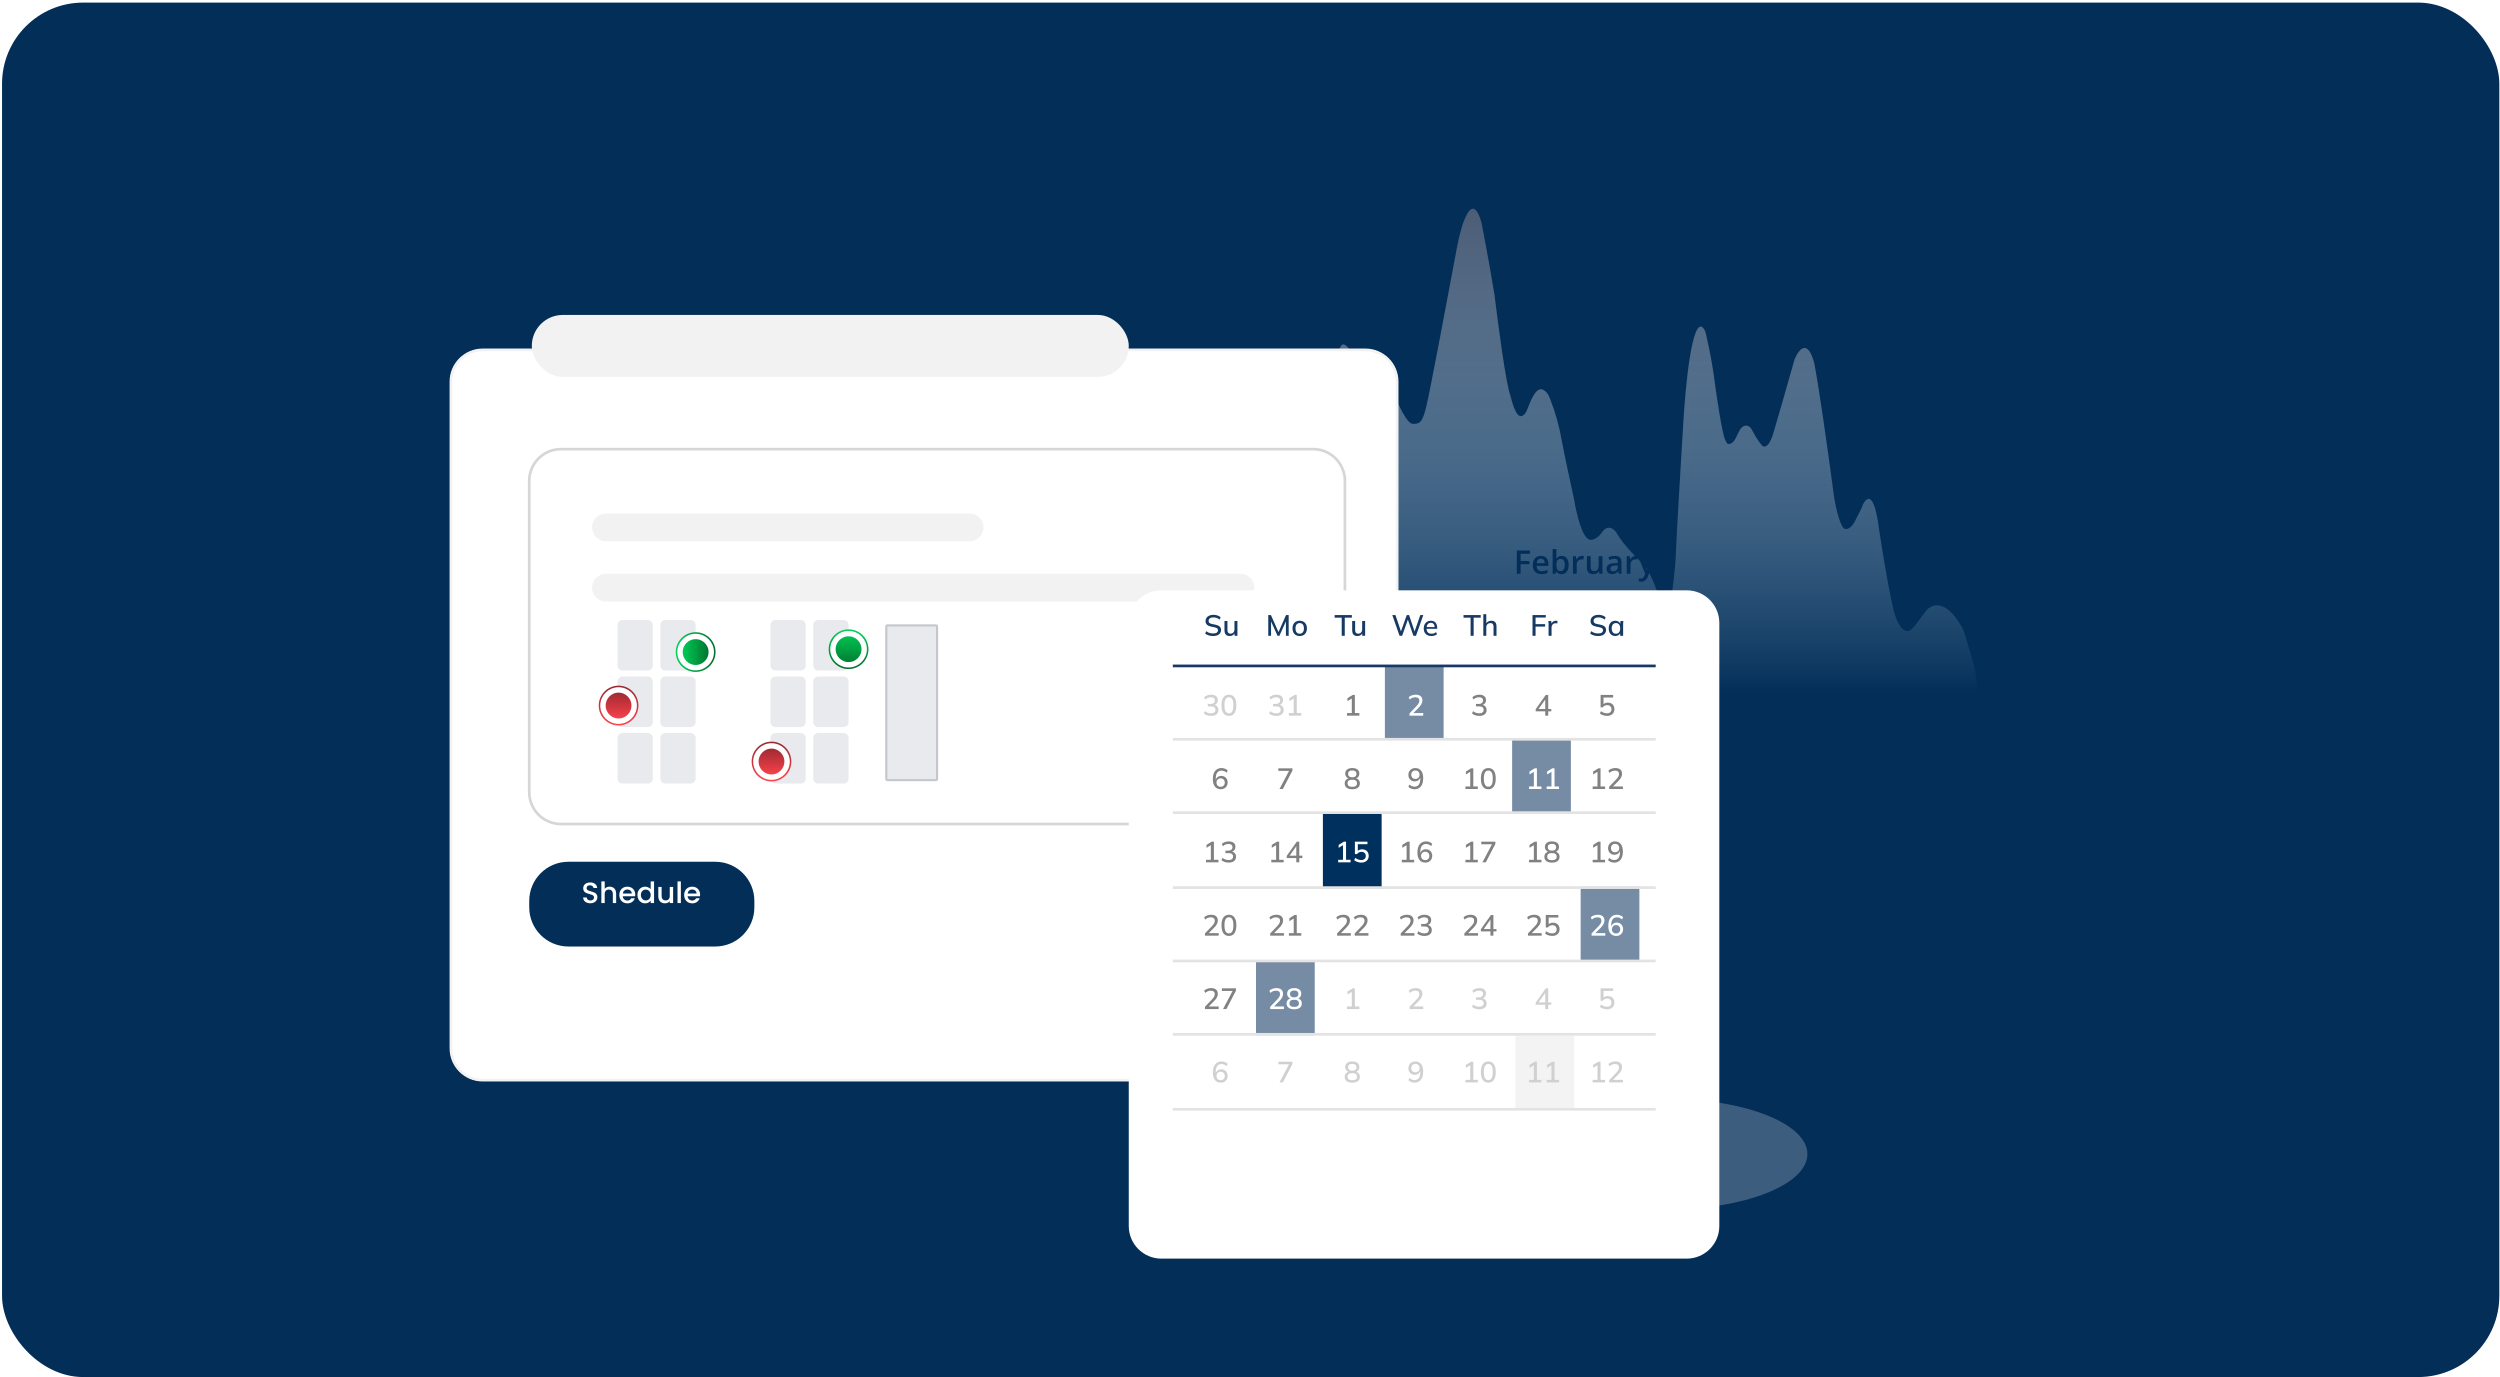 <svg width="924" height="509" viewBox="0 0 924 509" fill="none" xmlns="http://www.w3.org/2000/svg">
<rect x="0.754" y="0.958" width="923" height="508" rx="30" fill="#032E58"/>
<g clip-path="url(#clip0_1293_4365)">
<path d="M495.749 127.677C490.47 134.667 483.916 199.455 480.327 242.814C479.749 249.79 485.261 255.739 492.266 255.765L726.933 256.652C729.265 256.661 731.144 254.517 730.588 252.254C730.517 251.967 730.488 251.757 730.467 251.463C730.21 247.908 729.175 244.098 726.016 233.901C725.801 233.206 725.526 232.527 725.172 231.892C719.201 221.165 713.873 223.244 711.911 225.713C711.334 226.502 709.82 228.535 707.797 231.16C706.93 232.284 705.793 233.613 704.432 233.21C701.896 232.459 700.204 227.334 699.591 224.284C698.965 221.744 697.085 212.568 694.58 196.185C692.575 179.802 689.29 183.961 687.898 188.089C687.509 188.864 686.605 190.644 685.414 192.945C684.317 195.06 682.068 196.637 680.909 194.554C678.994 191.111 677.736 183.597 677.249 179.04C675.787 168.086 672.404 143.798 670.567 134.272C668.061 124.747 664.65 129.351 663.258 132.844C661.24 139.988 656.827 155.513 655.324 160.466C653.82 165.419 652.052 165.388 651.356 164.753C650.79 164.179 649.372 162.388 647.872 159.52C647.541 158.887 647.217 158.221 646.654 157.78C645.48 156.863 644.327 157.42 643.62 158.098C643.323 158.382 643.12 158.745 642.936 159.113C642.543 159.894 641.969 161.034 641.357 162.242C640.624 163.689 638.769 164.912 638.06 163.454C637.945 163.215 637.702 162.748 637.594 162.505C636.387 159.767 634.323 145.636 633.398 138.559C633.074 136.191 632.084 130.125 630.598 123.757C630.382 122.832 630.127 121.863 629.472 121.174C625.427 116.918 622.907 142.481 622.122 156.656C621.287 170.309 619.575 198.947 619.408 204.282C619.199 210.949 618.155 217.616 617.32 224.284C616.928 226.07 616.566 226.919 616.211 227.206C614.881 228.282 614.232 224.841 613.81 223.185C612.218 216.919 609.993 212.342 608.589 210.051C608.169 209.364 607.623 208.775 607.04 208.22C604.358 205.676 599.838 201.013 597.901 197.614C596.192 194.618 594.373 194.763 593.233 195.503C592.66 195.874 592.316 196.495 591.901 197.038C591.042 198.162 589.574 199.519 587.878 199.519C584.871 199.519 582.587 189.676 581.822 184.755C580.639 179.357 578.063 167.42 577.228 162.848C576.243 157.457 575.073 152.913 572.84 147.219C572.568 146.526 572.241 145.843 571.771 145.265C568.528 141.264 566.312 146.613 564.607 150.999C564.253 151.91 563.861 152.864 563.078 153.45C560.933 155.057 559.5 151.161 558.226 146.178C556.556 141.606 553.632 119.509 552.379 109.031C551.823 105.539 550.083 95.315 547.577 82.361C544.069 69.788 540.129 82.837 538.598 90.934C535.257 108.872 528.283 145.893 527.113 150.465C525.832 155.475 525.032 156.459 523.166 156.626L523.119 156.63C522.565 156.679 521.975 156.732 521.493 156.458C519.002 155.038 515.499 146.657 513.583 141.303C513.27 140.429 512.91 139.556 512.268 138.885C511.84 138.437 511.345 138.064 510.869 137.992C510.013 137.863 509.638 138.977 509.279 139.765C507.182 144.369 505.56 142.559 504.979 140.94C503.559 137.826 500.769 132.093 498.825 129.216C498.04 128.053 496.595 126.557 495.749 127.677Z" fill="url(#paint0_linear_1293_4365)"/>
<g opacity="0.5" filter="url(#filter0_f_1293_4365)">
<path d="M668.018 426.562C668.018 437.874 644.667 447.045 615.863 447.045C587.058 447.045 563.707 437.874 563.707 426.562C563.707 415.249 587.058 406.078 615.863 406.078C644.667 406.078 668.018 415.249 668.018 426.562Z" fill="#768BA4"/>
</g>
<g filter="url(#filter1_d_1293_4365)">
<path d="M504.619 97.019H178.42C171.76 97.019 166.361 102.414 166.361 109.068V355.472C166.361 362.126 171.76 367.521 178.42 367.521H504.619C511.279 367.521 516.678 362.126 516.678 355.472V109.068C516.678 102.414 511.279 97.019 504.619 97.019Z" fill="white"/>
<path d="M504.62 97.32H178.422C171.928 97.32 166.664 102.58 166.664 109.068V355.472C166.664 361.96 171.928 367.22 178.422 367.22H504.62C511.114 367.22 516.378 361.96 516.378 355.472V109.068C516.378 102.58 511.114 97.32 504.62 97.32Z" stroke="#F2F2F2"/>
</g>
<path d="M358.402 189.797H223.943C221.113 189.797 218.818 192.09 218.818 194.918C218.818 197.746 221.113 200.039 223.943 200.039H358.402C361.233 200.039 363.527 197.746 363.527 194.918C363.527 192.09 361.233 189.797 358.402 189.797Z" fill="#F2F2F2"/>
<path d="M458.493 212.088H223.943C221.113 212.088 218.818 214.381 218.818 217.209C218.818 220.037 221.113 222.33 223.943 222.33H458.493C461.323 222.33 463.618 220.037 463.618 217.209C463.618 214.381 461.323 212.088 458.493 212.088Z" fill="#F2F2F2"/>
<path d="M485.325 166H207.363C200.87 166 195.605 171.26 195.605 177.748V292.817C195.605 299.305 200.87 304.564 207.363 304.564H485.325C491.819 304.564 497.083 299.305 497.083 292.817V177.748C497.083 171.26 491.819 166 485.325 166Z" stroke="#D6D6D6"/>
<g filter="url(#filter2_d_1293_4365)">
<path d="M623.402 186.183H429.251C422.59 186.183 417.191 191.577 417.191 198.232V421.14C417.191 427.794 422.59 433.189 429.251 433.189H623.402C630.062 433.189 635.461 427.794 635.461 421.14V198.232C635.461 191.577 630.062 186.183 623.402 186.183Z" fill="white"/>
</g>
<path d="M447.629 264.599C447.108 264.599 446.609 264.523 446.131 264.371C445.654 264.212 445.256 263.988 444.938 263.699L445.328 262.842C445.683 263.117 446.045 263.32 446.414 263.45C446.783 263.58 447.177 263.645 447.597 263.645C448.132 263.645 448.537 263.533 448.812 263.309C449.094 263.085 449.235 262.763 449.235 262.344C449.235 261.931 449.094 261.621 448.812 261.411C448.537 261.194 448.128 261.086 447.586 261.086H446.403V260.175H447.499C447.962 260.175 448.331 260.059 448.606 259.828C448.881 259.589 449.018 259.267 449.018 258.863C449.018 258.494 448.892 258.212 448.638 258.017C448.385 257.814 448.023 257.713 447.553 257.713C446.757 257.713 446.059 257.991 445.458 258.548L445.079 257.691C445.375 257.395 445.751 257.167 446.207 257.008C446.663 256.842 447.141 256.759 447.64 256.759C448.407 256.759 449.011 256.936 449.452 257.29C449.894 257.637 450.114 258.122 450.114 258.743C450.114 259.213 449.981 259.614 449.713 259.947C449.452 260.28 449.094 260.5 448.638 260.608V260.489C449.181 260.576 449.597 260.793 449.887 261.14C450.183 261.48 450.332 261.906 450.332 262.419C450.332 263.099 450.089 263.634 449.604 264.024C449.127 264.408 448.468 264.599 447.629 264.599ZM454.213 264.599C453.33 264.599 452.65 264.263 452.172 263.591C451.702 262.911 451.467 261.939 451.467 260.674C451.467 259.387 451.702 258.414 452.172 257.756C452.65 257.091 453.33 256.759 454.213 256.759C455.103 256.759 455.783 257.091 456.253 257.756C456.723 258.414 456.959 259.383 456.959 260.663C456.959 261.935 456.72 262.911 456.242 263.591C455.772 264.263 455.095 264.599 454.213 264.599ZM454.213 263.656C454.77 263.656 455.182 263.413 455.45 262.929C455.725 262.445 455.862 261.689 455.862 260.663C455.862 259.629 455.725 258.877 455.45 258.407C455.182 257.93 454.77 257.691 454.213 257.691C453.663 257.691 453.25 257.93 452.975 258.407C452.701 258.877 452.563 259.625 452.563 260.652C452.563 261.686 452.701 262.445 452.975 262.929C453.258 263.413 453.67 263.656 454.213 263.656ZM451.219 400.151C450.271 400.151 449.54 399.822 449.027 399.164C448.52 398.507 448.267 397.585 448.267 396.399C448.267 395.517 448.397 394.776 448.658 394.176C448.918 393.569 449.287 393.106 449.765 392.788C450.25 392.47 450.832 392.311 451.512 392.311C451.917 392.311 452.322 392.39 452.728 392.55C453.133 392.701 453.473 392.918 453.748 393.2L453.346 394.046C453.079 393.786 452.786 393.591 452.467 393.46C452.149 393.33 451.827 393.265 451.501 393.265C450.799 393.265 450.264 393.511 449.895 394.003C449.526 394.487 449.341 395.214 449.341 396.182V397.104H449.233C449.284 396.714 449.407 396.378 449.602 396.096C449.797 395.806 450.051 395.586 450.362 395.434C450.673 395.282 451.02 395.206 451.404 395.206C451.859 395.206 452.261 395.311 452.608 395.521C452.963 395.73 453.241 396.02 453.444 396.388C453.647 396.75 453.748 397.165 453.748 397.635C453.748 398.12 453.639 398.554 453.422 398.937C453.205 399.32 452.905 399.62 452.521 399.837C452.145 400.046 451.711 400.151 451.219 400.151ZM451.154 399.24C451.458 399.24 451.722 399.175 451.946 399.045C452.178 398.915 452.359 398.734 452.489 398.503C452.619 398.264 452.684 397.99 452.684 397.679C452.684 397.368 452.619 397.097 452.489 396.866C452.359 396.634 452.178 396.453 451.946 396.323C451.722 396.186 451.458 396.117 451.154 396.117C450.85 396.117 450.582 396.186 450.351 396.323C450.119 396.453 449.938 396.634 449.808 396.866C449.678 397.097 449.613 397.368 449.613 397.679C449.613 397.99 449.678 398.264 449.808 398.503C449.938 398.734 450.119 398.915 450.351 399.045C450.582 399.175 450.85 399.24 451.154 399.24Z" fill="#D0D0D0"/>
<path d="M451.218 291.709C450.27 291.709 449.539 291.381 449.026 290.723C448.519 290.065 448.266 289.143 448.266 287.957C448.266 287.075 448.396 286.334 448.657 285.734C448.917 285.127 449.286 284.664 449.764 284.346C450.248 284.028 450.831 283.869 451.511 283.869C451.916 283.869 452.321 283.949 452.727 284.108C453.132 284.26 453.472 284.476 453.747 284.758L453.345 285.604C453.077 285.344 452.784 285.149 452.466 285.019C452.148 284.889 451.826 284.823 451.5 284.823C450.798 284.823 450.263 285.069 449.894 285.561C449.525 286.045 449.34 286.772 449.34 287.741V288.662H449.232C449.282 288.272 449.405 287.936 449.601 287.654C449.796 287.365 450.049 287.144 450.361 286.992C450.672 286.84 451.019 286.765 451.402 286.765C451.858 286.765 452.26 286.869 452.607 287.079C452.962 287.289 453.24 287.578 453.443 287.947C453.645 288.308 453.747 288.724 453.747 289.194C453.747 289.678 453.638 290.112 453.421 290.495C453.204 290.878 452.904 291.178 452.52 291.395C452.144 291.605 451.71 291.709 451.218 291.709ZM451.153 290.799C451.457 290.799 451.721 290.734 451.945 290.603C452.177 290.473 452.358 290.293 452.488 290.061C452.618 289.823 452.683 289.548 452.683 289.237C452.683 288.926 452.618 288.655 452.488 288.424C452.358 288.192 452.177 288.012 451.945 287.881C451.721 287.744 451.457 287.675 451.153 287.675C450.849 287.675 450.581 287.744 450.35 287.881C450.118 288.012 449.937 288.192 449.807 288.424C449.677 288.655 449.612 288.926 449.612 289.237C449.612 289.548 449.677 289.823 449.807 290.061C449.937 290.293 450.118 290.473 450.35 290.603C450.581 290.734 450.849 290.799 451.153 290.799ZM445.75 318.722V317.779H447.53V312.031H448.095L445.924 313.354V312.27L447.845 311.077H448.659V317.779H450.33V318.722H445.75ZM454.136 318.82C453.615 318.82 453.115 318.744 452.638 318.592C452.16 318.433 451.762 318.209 451.444 317.92L451.835 317.063C452.189 317.338 452.551 317.54 452.92 317.67C453.289 317.801 453.683 317.866 454.103 317.866C454.639 317.866 455.044 317.754 455.319 317.529C455.601 317.305 455.742 316.984 455.742 316.564C455.742 316.152 455.601 315.841 455.319 315.632C455.044 315.415 454.635 315.306 454.092 315.306H452.909V314.395H454.005C454.468 314.395 454.837 314.28 455.112 314.048C455.387 313.81 455.525 313.488 455.525 313.083C455.525 312.715 455.398 312.433 455.145 312.237C454.892 312.035 454.53 311.934 454.06 311.934C453.264 311.934 452.566 312.212 451.965 312.769L451.585 311.912C451.882 311.616 452.258 311.388 452.714 311.229C453.17 311.063 453.647 310.98 454.147 310.98C454.913 310.98 455.518 311.157 455.959 311.511C456.4 311.858 456.621 312.342 456.621 312.964C456.621 313.434 456.487 313.835 456.219 314.168C455.959 314.5 455.601 314.721 455.145 314.829V314.71C455.688 314.797 456.104 315.014 456.393 315.361C456.69 315.7 456.838 316.127 456.838 316.64C456.838 317.32 456.596 317.855 456.111 318.245C455.633 318.628 454.975 318.82 454.136 318.82ZM445.349 345.833V344.998L447.975 342.254C448.315 341.9 448.569 341.567 448.735 341.257C448.901 340.946 448.985 340.624 448.985 340.291C448.985 339.879 448.854 339.568 448.594 339.359C448.341 339.149 447.972 339.044 447.487 339.044C447.103 339.044 446.742 339.113 446.402 339.25C446.069 339.388 445.747 339.597 445.436 339.879L445.045 339.023C445.349 338.741 445.725 338.517 446.174 338.35C446.629 338.177 447.111 338.09 447.617 338.09C448.413 338.09 449.024 338.271 449.451 338.632C449.885 338.994 450.103 339.511 450.103 340.183C450.103 340.66 449.987 341.119 449.755 341.56C449.524 341.994 449.176 342.442 448.713 342.905L446.445 345.193V344.889H450.417V345.833H445.349ZM454.212 345.93C453.329 345.93 452.649 345.594 452.171 344.922C451.701 344.242 451.466 343.27 451.466 342.005C451.466 340.718 451.701 339.746 452.171 339.088C452.649 338.423 453.329 338.09 454.212 338.09C455.102 338.09 455.782 338.423 456.252 339.088C456.722 339.746 456.957 340.714 456.957 341.994C456.957 343.266 456.719 344.242 456.241 344.922C455.771 345.594 455.094 345.93 454.212 345.93ZM454.212 344.987C454.769 344.987 455.181 344.745 455.449 344.26C455.724 343.776 455.861 343.02 455.861 341.994C455.861 340.96 455.724 340.208 455.449 339.738C455.181 339.261 454.769 339.023 454.212 339.023C453.662 339.023 453.249 339.261 452.974 339.738C452.699 340.208 452.562 340.956 452.562 341.983C452.562 343.017 452.699 343.776 452.974 344.26C453.257 344.745 453.669 344.987 454.212 344.987ZM445.349 372.943V372.108L447.975 369.365C448.315 369.01 448.569 368.678 448.735 368.367C448.901 368.056 448.985 367.734 448.985 367.402C448.985 366.99 448.854 366.679 448.594 366.469C448.341 366.26 447.972 366.155 447.487 366.155C447.103 366.155 446.742 366.223 446.402 366.361C446.069 366.498 445.747 366.708 445.436 366.99L445.045 366.133C445.349 365.851 445.725 365.627 446.174 365.461C446.629 365.287 447.111 365.2 447.617 365.2C448.413 365.2 449.024 365.381 449.451 365.743C449.885 366.104 450.103 366.621 450.103 367.293C450.103 367.77 449.987 368.23 449.755 368.671C449.524 369.104 449.176 369.553 448.713 370.015L446.445 372.303V372H450.417V372.943H445.349ZM452.041 372.943L455.796 365.819V366.252H451.607V365.298H456.816V366.133L453.278 372.943H452.041Z" fill="#818181"/>
<path d="M448.411 235.079C447.796 235.079 447.239 235.003 446.74 234.851C446.241 234.692 445.807 234.468 445.438 234.179L445.817 233.289C446.063 233.477 446.317 233.633 446.577 233.756C446.845 233.879 447.127 233.973 447.424 234.038C447.728 234.095 448.057 234.124 448.411 234.124C449.019 234.124 449.464 234.016 449.746 233.799C450.036 233.582 450.18 233.297 450.18 232.942C450.18 232.639 450.079 232.404 449.876 232.237C449.681 232.071 449.334 231.937 448.835 231.836L447.652 231.598C446.95 231.453 446.425 231.218 446.078 230.893C445.738 230.56 445.568 230.108 445.568 229.537C445.568 229.075 445.691 228.67 445.937 228.323C446.183 227.976 446.523 227.708 446.957 227.52C447.398 227.332 447.912 227.238 448.498 227.238C449.041 227.238 449.54 227.318 449.996 227.477C450.452 227.629 450.835 227.856 451.146 228.16L450.777 229.017C450.452 228.735 450.104 228.529 449.735 228.399C449.366 228.261 448.947 228.193 448.476 228.193C447.919 228.193 447.482 228.308 447.163 228.54C446.852 228.771 446.696 229.085 446.696 229.483C446.696 229.801 446.794 230.051 446.989 230.231C447.192 230.412 447.525 230.549 447.988 230.643L449.171 230.871C449.902 231.023 450.441 231.258 450.788 231.576C451.135 231.887 451.309 232.317 451.309 232.866C451.309 233.307 451.19 233.694 450.951 234.027C450.719 234.359 450.387 234.62 449.952 234.808C449.518 234.988 449.005 235.079 448.411 235.079ZM454.541 235.079C453.882 235.079 453.387 234.901 453.054 234.547C452.728 234.186 452.566 233.633 452.566 232.888V229.516H453.662V232.866C453.662 233.322 453.756 233.658 453.944 233.875C454.132 234.092 454.418 234.2 454.801 234.2C455.236 234.2 455.586 234.056 455.854 233.766C456.122 233.477 456.256 233.094 456.256 232.617V229.516H457.352V234.981H456.288V233.81H456.429C456.277 234.215 456.035 234.529 455.702 234.753C455.369 234.97 454.982 235.079 454.541 235.079Z" fill="#163A64"/>
<path d="M562.018 212.088H560.617V203.486H565.481V204.675H562.018V207.357H565.257V208.54H562.018V212.088ZM569.502 205.451C570.084 205.451 570.582 205.571 570.998 205.81C571.414 206.049 571.734 206.389 571.958 206.828C572.181 207.268 572.293 207.793 572.293 208.405V209.146H567.942C567.958 209.777 568.126 210.264 568.448 210.605C568.774 210.946 569.23 211.117 569.815 211.117C570.231 211.117 570.603 211.078 570.933 210.999C571.267 210.917 571.61 210.797 571.964 210.64V211.764C571.638 211.917 571.306 212.029 570.969 212.099C570.631 212.17 570.226 212.205 569.756 212.205C569.116 212.205 568.552 212.082 568.066 211.835C567.583 211.584 567.204 211.211 566.929 210.717C566.658 210.223 566.523 209.609 566.523 208.876C566.523 208.146 566.647 207.526 566.894 207.016C567.141 206.507 567.488 206.118 567.936 205.851C568.384 205.585 568.905 205.451 569.502 205.451ZM569.502 206.493C569.066 206.493 568.713 206.634 568.442 206.916C568.175 207.199 568.018 207.612 567.971 208.157H570.939C570.935 207.832 570.88 207.544 570.774 207.293C570.672 207.042 570.515 206.846 570.303 206.704C570.095 206.563 569.828 206.493 569.502 206.493ZM575.238 202.934V205.14C575.238 205.395 575.23 205.645 575.214 205.893C575.202 206.136 575.191 206.326 575.179 206.463H575.238C575.414 206.181 575.66 205.943 575.973 205.751C576.292 205.555 576.698 205.457 577.192 205.457C577.965 205.457 578.588 205.742 579.059 206.31C579.53 206.875 579.766 207.712 579.766 208.823C579.766 209.56 579.657 210.18 579.441 210.682C579.226 211.184 578.922 211.564 578.529 211.823C578.14 212.078 577.683 212.205 577.157 212.205C576.662 212.205 576.262 212.115 575.956 211.935C575.654 211.751 575.416 211.537 575.244 211.293H575.143L574.89 212.088H573.854V202.934H575.238ZM576.827 206.581C576.435 206.581 576.123 206.659 575.891 206.816C575.663 206.973 575.499 207.209 575.396 207.522C575.294 207.832 575.241 208.226 575.238 208.705V208.829C575.238 209.554 575.352 210.109 575.579 210.493C575.81 210.878 576.231 211.07 576.839 211.07C577.322 211.07 577.693 210.876 577.952 210.488C578.211 210.096 578.34 209.535 578.34 208.805C578.34 208.068 578.211 207.512 577.952 207.14C577.697 206.767 577.322 206.581 576.827 206.581ZM584.67 205.451C584.781 205.451 584.9 205.457 585.03 205.469C585.159 205.481 585.271 205.496 585.365 205.516L585.236 206.81C585.153 206.787 585.051 206.769 584.93 206.757C584.812 206.746 584.706 206.74 584.612 206.74C584.364 206.74 584.129 206.781 583.905 206.863C583.681 206.942 583.483 207.063 583.31 207.228C583.138 207.389 583.002 207.591 582.904 207.834C582.806 208.077 582.756 208.36 582.756 208.682V212.088H581.367V205.575H582.451L582.639 206.722H582.704C582.833 206.49 582.994 206.279 583.186 206.087C583.379 205.895 583.599 205.742 583.846 205.628C584.097 205.51 584.372 205.451 584.67 205.451ZM592.254 205.575V212.088H591.165L590.977 211.211H590.9C590.763 211.435 590.588 211.621 590.376 211.77C590.164 211.915 589.929 212.023 589.669 212.094C589.411 212.168 589.138 212.205 588.851 212.205C588.36 212.205 587.94 212.123 587.591 211.958C587.245 211.79 586.981 211.531 586.796 211.182C586.612 210.832 586.52 210.382 586.52 209.829V205.575H587.909V209.57C587.909 210.076 588.011 210.454 588.215 210.705C588.423 210.956 588.745 211.082 589.181 211.082C589.601 211.082 589.935 210.996 590.182 210.823C590.429 210.65 590.604 210.396 590.706 210.058C590.812 209.721 590.865 209.307 590.865 208.817V205.575H592.254ZM596.794 205.451C597.619 205.451 598.241 205.634 598.661 205.998C599.085 206.363 599.297 206.932 599.297 207.704V212.088H598.313L598.049 211.164H598.002C597.817 211.399 597.627 211.594 597.43 211.746C597.234 211.899 597.006 212.013 596.747 212.088C596.492 212.166 596.18 212.205 595.811 212.205C595.422 212.205 595.075 212.135 594.769 211.994C594.462 211.849 594.221 211.629 594.044 211.335C593.868 211.041 593.78 210.668 593.78 210.217C593.78 209.546 594.029 209.042 594.527 208.705C595.03 208.368 595.788 208.181 596.8 208.146L597.93 208.105V207.763C597.93 207.312 597.825 206.991 597.613 206.799C597.405 206.607 597.11 206.51 596.729 206.51C596.404 206.51 596.088 206.557 595.782 206.651C595.475 206.746 595.177 206.862 594.887 206.999L594.439 206.022C594.757 205.854 595.118 205.716 595.522 205.61C595.93 205.504 596.355 205.451 596.794 205.451ZM597.925 208.976L597.083 209.005C596.392 209.029 595.907 209.146 595.628 209.358C595.35 209.57 595.211 209.86 595.211 210.229C595.211 210.55 595.306 210.785 595.499 210.935C595.691 211.08 595.944 211.152 596.258 211.152C596.737 211.152 597.134 211.017 597.448 210.746C597.766 210.472 597.925 210.07 597.925 209.54V208.976ZM604.537 205.451C604.647 205.451 604.767 205.457 604.896 205.469C605.026 205.481 605.138 205.496 605.232 205.516L605.103 206.81C605.02 206.787 604.918 206.769 604.796 206.757C604.679 206.746 604.573 206.74 604.479 206.74C604.231 206.74 603.996 206.781 603.772 206.863C603.548 206.942 603.35 207.063 603.177 207.228C603.004 207.389 602.869 207.591 602.771 207.834C602.673 208.077 602.624 208.36 602.624 208.682V212.088H601.234V205.575H602.318L602.506 206.722H602.571C602.7 206.49 602.861 206.279 603.054 206.087C603.246 205.895 603.466 205.742 603.713 205.628C603.964 205.51 604.239 205.451 604.537 205.451ZM605.456 205.575H606.963L608.3 209.293C608.359 209.462 608.412 209.629 608.459 209.793C608.51 209.954 608.553 210.113 608.588 210.27C608.627 210.427 608.659 210.584 608.682 210.74H608.718C608.757 210.537 608.812 210.309 608.883 210.058C608.957 209.803 609.04 209.548 609.13 209.293L610.414 205.575H611.903L609.107 212.982C608.946 213.405 608.747 213.766 608.512 214.065C608.28 214.366 608.005 214.594 607.687 214.747C607.37 214.904 607.007 214.983 606.598 214.983C606.402 214.983 606.231 214.971 606.086 214.947C605.941 214.927 605.817 214.906 605.715 214.883V213.777C605.797 213.796 605.902 213.813 606.027 213.829C606.153 213.845 606.282 213.853 606.416 213.853C606.663 213.853 606.877 213.804 607.057 213.705C607.238 213.608 607.391 213.468 607.517 213.288C607.642 213.111 607.747 212.91 607.829 212.682L608.058 212.07L605.456 205.575Z" fill="#032E59"/>
<path d="M468.75 234.981V227.336H469.738L472.69 233.983H472.364L475.316 227.336H476.293V234.981H475.273V228.865H475.631L472.874 234.981H472.169L469.412 228.865H469.781V234.981H468.75ZM480.365 235.079C479.823 235.079 479.352 234.967 478.954 234.743C478.556 234.511 478.249 234.186 478.032 233.767C477.815 233.34 477.706 232.834 477.706 232.248C477.706 231.663 477.815 231.16 478.032 230.741C478.249 230.314 478.556 229.989 478.954 229.765C479.352 229.534 479.823 229.418 480.365 229.418C480.908 229.418 481.378 229.534 481.776 229.765C482.181 229.989 482.493 230.314 482.71 230.741C482.934 231.16 483.046 231.663 483.046 232.248C483.046 232.834 482.934 233.34 482.71 233.767C482.493 234.186 482.181 234.511 481.776 234.743C481.378 234.967 480.908 235.079 480.365 235.079ZM480.365 234.222C480.843 234.222 481.223 234.056 481.505 233.723C481.787 233.391 481.928 232.899 481.928 232.248C481.928 231.598 481.787 231.11 481.505 230.784C481.223 230.452 480.843 230.286 480.365 230.286C479.895 230.286 479.519 230.452 479.237 230.784C478.954 231.11 478.813 231.598 478.813 232.248C478.813 232.899 478.951 233.391 479.226 233.723C479.508 234.056 479.888 234.222 480.365 234.222Z" fill="#163A64"/>
<path d="M495.897 234.981V228.279H493.281V227.336H499.641V228.279H497.026V234.981H495.897ZM501.737 235.079C501.079 235.079 500.583 234.902 500.25 234.547C499.925 234.186 499.762 233.633 499.762 232.888V229.516H500.858V232.866C500.858 233.322 500.952 233.658 501.14 233.875C501.328 234.092 501.614 234.2 501.998 234.2C502.432 234.2 502.783 234.056 503.05 233.767C503.318 233.477 503.452 233.094 503.452 232.617V229.516H504.548V234.981H503.484V233.81H503.626C503.474 234.215 503.231 234.529 502.898 234.753C502.566 234.97 502.178 235.079 501.737 235.079Z" fill="#163A64"/>
<path d="M517.273 234.981L514.592 227.336H515.764L517.989 233.94H517.587L519.942 227.336H520.8L523.014 233.94H522.645L524.946 227.336H526.053L523.35 234.981H522.384L520.235 228.691H520.463L518.228 234.981H517.273ZM529.055 235.079C528.173 235.079 527.478 234.829 526.972 234.33C526.465 233.832 526.212 233.141 526.212 232.259C526.212 231.688 526.32 231.189 526.538 230.763C526.762 230.336 527.069 230.007 527.46 229.776C527.858 229.537 528.317 229.418 528.838 229.418C529.352 229.418 529.783 229.526 530.13 229.743C530.477 229.96 530.741 230.267 530.922 230.665C531.103 231.055 531.194 231.518 531.194 232.053V232.4H527.069V231.771H530.445L530.26 231.912C530.26 231.37 530.137 230.951 529.891 230.654C529.652 230.351 529.305 230.199 528.849 230.199C528.343 230.199 527.952 230.376 527.677 230.73C527.402 231.077 527.265 231.558 527.265 232.172V232.281C527.265 232.924 527.42 233.409 527.731 233.734C528.05 234.059 528.498 234.222 529.077 234.222C529.396 234.222 529.692 234.179 529.967 234.092C530.249 233.998 530.517 233.846 530.77 233.636L531.128 234.385C530.875 234.609 530.568 234.782 530.206 234.905C529.844 235.021 529.461 235.079 529.055 235.079Z" fill="#163A64"/>
<path d="M543.532 234.981V228.28H540.916V227.336H547.276V228.28H544.66V234.981H543.532ZM548.235 234.981V227H549.331V230.676H549.179C549.338 230.264 549.595 229.953 549.949 229.744C550.304 229.527 550.713 229.418 551.176 229.418C551.827 229.418 552.312 229.599 552.63 229.96C552.949 230.315 553.108 230.853 553.108 231.576V234.981H552.012V231.641C552.012 231.171 551.918 230.832 551.729 230.622C551.549 230.405 551.259 230.297 550.861 230.297C550.398 230.297 550.025 230.441 549.743 230.73C549.468 231.012 549.331 231.388 549.331 231.858V234.981H548.235Z" fill="#163A64"/>
<path d="M566.418 234.981V227.336H571.324V228.236H567.547V230.687H571.074V231.587H567.547V234.981H566.418ZM572.35 234.981V230.871C572.35 230.647 572.343 230.423 572.329 230.199C572.321 229.967 572.307 229.74 572.285 229.516H573.349L573.468 230.925H573.295C573.367 230.586 573.49 230.304 573.664 230.08C573.837 229.855 574.047 229.689 574.293 229.581C574.546 229.472 574.81 229.418 575.085 229.418C575.201 229.418 575.299 229.425 575.378 229.44C575.458 229.447 575.538 229.461 575.617 229.483L575.606 230.459C575.483 230.408 575.375 230.38 575.281 230.372C575.194 230.358 575.085 230.351 574.955 230.351C574.637 230.351 574.365 230.423 574.141 230.568C573.917 230.705 573.747 230.893 573.631 231.131C573.515 231.37 573.457 231.627 573.457 231.901V234.981H572.35Z" fill="#163A64"/>
<path d="M590.708 235.079C590.093 235.079 589.536 235.003 589.037 234.851C588.537 234.692 588.103 234.468 587.734 234.179L588.114 233.289C588.36 233.477 588.613 233.633 588.874 233.756C589.142 233.879 589.424 233.973 589.721 234.038C590.024 234.095 590.354 234.124 590.708 234.124C591.316 234.124 591.761 234.016 592.043 233.799C592.333 233.582 592.477 233.297 592.477 232.942C592.477 232.639 592.376 232.404 592.173 232.237C591.978 232.071 591.631 231.937 591.131 231.836L589.948 231.598C589.247 231.453 588.722 231.218 588.375 230.893C588.035 230.56 587.865 230.108 587.865 229.537C587.865 229.075 587.988 228.67 588.234 228.323C588.48 227.976 588.82 227.708 589.254 227.52C589.695 227.332 590.209 227.238 590.795 227.238C591.338 227.238 591.837 227.318 592.293 227.477C592.749 227.629 593.132 227.856 593.443 228.16L593.074 229.017C592.749 228.735 592.401 228.529 592.032 228.399C591.663 228.261 591.244 228.193 590.773 228.193C590.216 228.193 589.778 228.308 589.46 228.54C589.149 228.771 588.993 229.085 588.993 229.483C588.993 229.801 589.091 230.051 589.286 230.231C589.489 230.412 589.822 230.549 590.285 230.643L591.468 230.871C592.199 231.023 592.738 231.258 593.085 231.576C593.432 231.887 593.606 232.317 593.606 232.866C593.606 233.307 593.487 233.694 593.248 234.027C593.016 234.359 592.683 234.62 592.249 234.808C591.815 234.988 591.301 235.079 590.708 235.079ZM596.99 235.079C596.505 235.079 596.082 234.967 595.72 234.742C595.358 234.518 595.076 234.193 594.873 233.766C594.678 233.34 594.58 232.834 594.58 232.248C594.58 231.655 594.678 231.149 594.873 230.73C595.076 230.311 595.358 229.989 595.72 229.765C596.082 229.534 596.505 229.418 596.99 229.418C597.467 229.418 597.883 229.537 598.238 229.776C598.592 230.014 598.828 230.34 598.943 230.752H598.824L598.932 229.516H599.996C599.974 229.74 599.953 229.964 599.931 230.188C599.916 230.405 599.909 230.618 599.909 230.828V234.981H598.813V233.766H598.932C598.817 234.171 598.578 234.493 598.216 234.732C597.862 234.963 597.453 235.079 596.99 235.079ZM597.261 234.222C597.731 234.222 598.108 234.056 598.39 233.723C598.679 233.391 598.824 232.899 598.824 232.248C598.824 231.598 598.679 231.11 598.39 230.784C598.108 230.452 597.731 230.285 597.261 230.285C596.784 230.285 596.4 230.452 596.111 230.784C595.828 231.11 595.687 231.598 595.687 232.248C595.687 232.899 595.828 233.391 596.111 233.723C596.393 234.056 596.776 234.222 597.261 234.222Z" fill="#163A64"/>
<path d="M533.562 245.825H511.855V272.936H533.562V245.825Z" fill="#768BA4"/>
<path d="M580.591 272.936H558.885V300.648H580.591V272.936Z" fill="#768BA4"/>
<path d="M510.648 300.648H488.941V328.361H510.648V300.648Z" fill="#00305E"/>
<path d="M605.915 327.759H584.209V355.472H605.915V327.759Z" fill="#768BA4"/>
<path d="M485.927 354.87H464.221V382.583H485.927V354.87Z" fill="#768BA4"/>
<path d="M581.796 382.583H560.09V410.295H581.796V382.583Z" fill="#F3F3F3"/>
<path d="M471.746 264.599C471.225 264.599 470.726 264.523 470.249 264.371C469.771 264.212 469.373 263.988 469.055 263.699L469.445 262.842C469.8 263.117 470.162 263.32 470.531 263.45C470.9 263.58 471.294 263.645 471.714 263.645C472.249 263.645 472.654 263.533 472.929 263.309C473.211 263.085 473.353 262.763 473.353 262.344C473.353 261.931 473.211 261.621 472.929 261.411C472.654 261.194 472.246 261.086 471.703 261.086H470.52V260.175H471.616C472.079 260.175 472.448 260.059 472.723 259.828C472.998 259.589 473.135 259.267 473.135 258.863C473.135 258.494 473.009 258.212 472.756 258.017C472.502 257.814 472.141 257.713 471.67 257.713C470.874 257.713 470.176 257.991 469.576 258.548L469.196 257.691C469.492 257.395 469.869 257.167 470.324 257.008C470.78 256.842 471.258 256.759 471.757 256.759C472.524 256.759 473.128 256.936 473.57 257.29C474.011 257.637 474.232 258.122 474.232 258.743C474.232 259.213 474.098 259.614 473.83 259.947C473.57 260.28 473.211 260.5 472.756 260.608V260.489C473.298 260.576 473.714 260.793 474.004 261.14C474.3 261.48 474.449 261.906 474.449 262.419C474.449 263.099 474.206 263.634 473.722 264.024C473.244 264.408 472.586 264.599 471.746 264.599ZM476.376 264.502V263.558H478.156V257.811H478.721L476.55 259.134V258.049L478.471 256.856H479.285V263.558H480.956V264.502H476.376ZM472.905 400.054L476.66 392.929V393.363H472.471V392.409H477.681V393.244L474.142 400.054H472.905Z" fill="#D0D0D0"/>
<path d="M472.906 291.612L476.661 284.487V284.921H472.472V283.967H477.681V284.802L474.143 291.612H472.906ZM469.87 318.722V317.779H471.649V312.032H472.214L470.043 313.355V312.27L471.964 311.077H472.778V317.779H474.45V318.722H469.87ZM479.112 318.722V317.139H475.574V316.337L479.297 311.077H480.208V316.261H481.348V317.139H480.208V318.722H479.112ZM479.112 316.261V312.411H479.362L476.453 316.532V316.261H479.112ZM469.468 345.833V344.998L472.094 342.254C472.434 341.9 472.688 341.567 472.854 341.257C473.021 340.946 473.104 340.624 473.104 340.291C473.104 339.879 472.974 339.568 472.713 339.359C472.46 339.149 472.091 339.044 471.606 339.044C471.223 339.044 470.861 339.113 470.521 339.25C470.188 339.388 469.866 339.597 469.555 339.879L469.164 339.023C469.468 338.741 469.844 338.517 470.293 338.35C470.749 338.177 471.23 338.09 471.736 338.09C472.532 338.09 473.144 338.271 473.57 338.632C474.005 338.994 474.222 339.511 474.222 340.183C474.222 340.66 474.106 341.119 473.874 341.56C473.643 341.994 473.295 342.442 472.832 342.905L470.564 345.193V344.889H474.536V345.833H469.468ZM476.377 345.833V344.889H478.157V339.142H478.722L476.551 340.465V339.381L478.472 338.188H479.286V344.889H480.957V345.833H476.377Z" fill="#818181"/>
<path d="M469.468 372.943V372.108L472.094 369.364C472.434 369.01 472.688 368.678 472.854 368.367C473.021 368.056 473.104 367.734 473.104 367.402C473.104 366.989 472.974 366.679 472.713 366.469C472.46 366.259 472.091 366.154 471.606 366.154C471.223 366.154 470.861 366.223 470.521 366.361C470.188 366.498 469.866 366.708 469.555 366.989L469.164 366.133C469.468 365.851 469.844 365.627 470.293 365.46C470.749 365.287 471.23 365.2 471.736 365.2C472.532 365.2 473.144 365.381 473.57 365.742C474.005 366.104 474.222 366.621 474.222 367.293C474.222 367.77 474.106 368.229 473.874 368.67C473.643 369.104 473.295 369.552 472.832 370.015L470.564 372.303V371.999H474.536V372.943H469.468ZM478.331 373.041C477.448 373.041 476.761 372.853 476.269 372.477C475.777 372.101 475.531 371.577 475.531 370.904C475.531 370.369 475.693 369.928 476.019 369.581C476.345 369.227 476.772 369.014 477.3 368.941V369.137C476.822 369.035 476.439 368.815 476.149 368.475C475.867 368.135 475.726 367.723 475.726 367.239C475.726 366.603 475.958 366.104 476.421 365.742C476.884 365.381 477.52 365.2 478.331 365.2C479.148 365.2 479.789 365.381 480.252 365.742C480.715 366.104 480.946 366.603 480.946 367.239C480.946 367.723 480.809 368.139 480.534 368.486C480.266 368.826 479.897 369.039 479.427 369.126V368.941C479.948 369.014 480.364 369.227 480.675 369.581C480.986 369.928 481.142 370.369 481.142 370.904C481.142 371.577 480.896 372.101 480.404 372.477C479.912 372.853 479.221 373.041 478.331 373.041ZM478.331 372.151C478.917 372.151 479.355 372.043 479.644 371.826C479.933 371.602 480.078 371.269 480.078 370.828C480.078 370.387 479.933 370.058 479.644 369.842C479.355 369.625 478.917 369.516 478.331 369.516C477.745 369.516 477.307 369.625 477.018 369.842C476.728 370.058 476.583 370.387 476.583 370.828C476.583 371.269 476.728 371.602 477.018 371.826C477.314 372.043 477.752 372.151 478.331 372.151ZM478.331 368.627C478.837 368.627 479.221 368.515 479.481 368.291C479.749 368.059 479.883 367.745 479.883 367.347C479.883 366.957 479.749 366.65 479.481 366.426C479.221 366.201 478.837 366.089 478.331 366.089C477.832 366.089 477.448 366.201 477.18 366.426C476.913 366.65 476.779 366.957 476.779 367.347C476.779 367.745 476.913 368.059 477.18 368.291C477.448 368.515 477.832 368.627 478.331 368.627Z" fill="white"/>
<path d="M497.844 264.502V263.558H499.624V257.811H500.188L498.017 259.134V258.049L499.938 256.856H500.752V263.558H502.424V264.502H497.844ZM499.797 291.71C498.915 291.71 498.227 291.522 497.735 291.146C497.243 290.77 496.997 290.246 496.997 289.573C496.997 289.038 497.16 288.597 497.486 288.25C497.811 287.896 498.238 287.683 498.766 287.611V287.806C498.289 287.704 497.905 287.484 497.616 287.144C497.334 286.804 497.193 286.392 497.193 285.908C497.193 285.272 497.424 284.773 497.887 284.411C498.35 284.05 498.987 283.869 499.797 283.869C500.615 283.869 501.255 284.05 501.718 284.411C502.181 284.773 502.413 285.272 502.413 285.908C502.413 286.392 502.275 286.808 502.001 287.155C501.733 287.495 501.364 287.708 500.893 287.795V287.611C501.414 287.683 501.83 287.896 502.142 288.25C502.453 288.597 502.608 289.038 502.608 289.573C502.608 290.246 502.362 290.77 501.87 291.146C501.378 291.522 500.687 291.71 499.797 291.71ZM499.797 290.82C500.383 290.82 500.821 290.712 501.111 290.495C501.4 290.271 501.545 289.938 501.545 289.497C501.545 289.056 501.4 288.727 501.111 288.511C500.821 288.294 500.383 288.185 499.797 288.185C499.211 288.185 498.774 288.294 498.484 288.511C498.195 288.727 498.05 289.056 498.05 289.497C498.05 289.938 498.195 290.271 498.484 290.495C498.781 290.712 499.218 290.82 499.797 290.82ZM499.797 287.296C500.304 287.296 500.687 287.184 500.948 286.96C501.215 286.729 501.349 286.414 501.349 286.016C501.349 285.626 501.215 285.319 500.948 285.095C500.687 284.871 500.304 284.758 499.797 284.758C499.298 284.758 498.915 284.871 498.647 285.095C498.379 285.319 498.245 285.626 498.245 286.016C498.245 286.414 498.379 286.729 498.647 286.96C498.915 287.184 499.298 287.296 499.797 287.296ZM494.189 345.833V344.998L496.815 342.254C497.155 341.9 497.408 341.567 497.575 341.257C497.741 340.946 497.824 340.624 497.824 340.292C497.824 339.879 497.694 339.569 497.434 339.359C497.181 339.149 496.812 339.044 496.327 339.044C495.943 339.044 495.581 339.113 495.241 339.25C494.909 339.388 494.587 339.597 494.275 339.879L493.885 339.023C494.189 338.741 494.565 338.517 495.014 338.35C495.469 338.177 495.95 338.09 496.457 338.09C497.253 338.09 497.864 338.271 498.291 338.632C498.725 338.994 498.942 339.511 498.942 340.183C498.942 340.66 498.827 341.119 498.595 341.56C498.364 341.994 498.016 342.442 497.553 342.905L495.285 345.193V344.889H499.257V345.833H494.189ZM500.696 345.833V344.998L503.323 342.254C503.663 341.9 503.916 341.567 504.083 341.257C504.249 340.946 504.332 340.624 504.332 340.292C504.332 339.879 504.202 339.569 503.941 339.359C503.688 339.149 503.319 339.044 502.834 339.044C502.451 339.044 502.089 339.113 501.749 339.25C501.416 339.388 501.094 339.597 500.783 339.879L500.392 339.023C500.696 338.741 501.073 338.517 501.521 338.35C501.977 338.177 502.458 338.09 502.965 338.09C503.761 338.09 504.372 338.271 504.799 338.632C505.233 338.994 505.45 339.511 505.45 340.183C505.45 340.66 505.334 341.119 505.103 341.56C504.871 341.994 504.524 342.442 504.061 342.905L501.793 345.193V344.889H505.765V345.833H500.696Z" fill="#818181"/>
<path d="M494.59 318.722V317.779H496.37V312.031H496.934L494.764 313.354V312.27L496.685 311.077H497.498V317.779H499.17V318.722H494.59ZM503.16 318.82C502.827 318.82 502.498 318.784 502.172 318.711C501.846 318.639 501.543 318.538 501.26 318.408C500.978 318.27 500.732 318.108 500.522 317.92L500.913 317.063C501.26 317.331 501.615 317.533 501.977 317.67C502.346 317.801 502.733 317.866 503.138 317.866C503.652 317.866 504.053 317.732 504.343 317.464C504.639 317.197 504.788 316.839 504.788 316.391C504.788 315.928 504.647 315.556 504.364 315.274C504.089 314.985 503.706 314.84 503.214 314.84C502.874 314.84 502.563 314.909 502.281 315.046C502.006 315.183 501.763 315.393 501.553 315.675H500.772V311.077H505.406V312.021H501.846V314.775H501.564C501.76 314.5 502.02 314.287 502.346 314.135C502.678 313.983 503.051 313.907 503.464 313.907C503.956 313.907 504.382 314.009 504.744 314.211C505.106 314.414 505.385 314.695 505.58 315.057C505.782 315.418 505.884 315.845 505.884 316.337C505.884 316.828 505.772 317.262 505.547 317.638C505.33 318.007 505.016 318.296 504.603 318.505C504.198 318.715 503.717 318.82 503.16 318.82Z" fill="white"/>
<path d="M497.843 372.943V372H499.623V366.252H500.187L498.016 367.575V366.491L499.937 365.298H500.751V372H502.423V372.943H497.843ZM499.796 400.151C498.913 400.151 498.226 399.963 497.734 399.587C497.242 399.211 496.996 398.687 496.996 398.015C496.996 397.48 497.159 397.039 497.484 396.692C497.81 396.337 498.237 396.124 498.765 396.052V396.247C498.288 396.146 497.904 395.925 497.615 395.586C497.333 395.246 497.191 394.834 497.191 394.349C497.191 393.713 497.423 393.214 497.886 392.853C498.349 392.491 498.986 392.311 499.796 392.311C500.614 392.311 501.254 392.491 501.717 392.853C502.18 393.214 502.412 393.713 502.412 394.349C502.412 394.834 502.274 395.249 501.999 395.596C501.732 395.936 501.363 396.15 500.892 396.236V396.052C501.413 396.124 501.829 396.337 502.14 396.692C502.452 397.039 502.607 397.48 502.607 398.015C502.607 398.687 502.361 399.211 501.869 399.587C501.377 399.963 500.686 400.151 499.796 400.151ZM499.796 399.262C500.382 399.262 500.82 399.153 501.109 398.936C501.399 398.712 501.544 398.38 501.544 397.939C501.544 397.498 501.399 397.169 501.109 396.952C500.82 396.735 500.382 396.627 499.796 396.627C499.21 396.627 498.772 396.735 498.483 396.952C498.194 397.169 498.049 397.498 498.049 397.939C498.049 398.38 498.194 398.712 498.483 398.936C498.78 399.153 499.217 399.262 499.796 399.262ZM499.796 395.737C500.303 395.737 500.686 395.625 500.947 395.401C501.214 395.17 501.348 394.855 501.348 394.458C501.348 394.067 501.214 393.76 500.947 393.536C500.686 393.312 500.303 393.2 499.796 393.2C499.297 393.2 498.914 393.312 498.646 393.536C498.378 393.76 498.244 394.067 498.244 394.458C498.244 394.855 498.378 395.17 498.646 395.401C498.914 395.625 499.297 395.737 499.796 395.737Z" fill="#D0D0D0"/>
<path d="M520.956 264.502V263.667L523.583 260.923C523.923 260.569 524.176 260.236 524.342 259.925C524.509 259.614 524.592 259.293 524.592 258.96C524.592 258.548 524.462 258.237 524.201 258.028C523.948 257.818 523.579 257.713 523.094 257.713C522.711 257.713 522.349 257.782 522.009 257.919C521.676 258.056 521.354 258.266 521.043 258.548L520.652 257.691C520.956 257.409 521.332 257.185 521.781 257.019C522.237 256.846 522.718 256.759 523.225 256.759C524.02 256.759 524.632 256.94 525.059 257.301C525.493 257.662 525.71 258.179 525.71 258.852C525.71 259.329 525.594 259.788 525.363 260.229C525.131 260.663 524.784 261.111 524.321 261.574L522.052 263.862V263.558H526.025V264.502H520.956Z" fill="white"/>
<path d="M522.768 291.709C522.363 291.709 521.958 291.63 521.553 291.471C521.148 291.305 520.808 291.088 520.533 290.82L520.934 289.964C521.202 290.224 521.495 290.423 521.813 290.56C522.132 290.69 522.454 290.755 522.779 290.755C523.474 290.755 524.006 290.513 524.375 290.029C524.751 289.537 524.939 288.807 524.939 287.838V286.916H525.048C525.004 287.3 524.881 287.636 524.678 287.925C524.476 288.214 524.219 288.435 523.908 288.586C523.604 288.738 523.26 288.814 522.877 288.814C522.428 288.814 522.023 288.709 521.661 288.5C521.307 288.29 521.028 288.001 520.826 287.632C520.63 287.263 520.533 286.848 520.533 286.385C520.533 285.893 520.641 285.46 520.858 285.084C521.075 284.701 521.372 284.404 521.748 284.194C522.124 283.978 522.559 283.869 523.051 283.869C524.006 283.869 524.736 284.198 525.243 284.856C525.757 285.507 526.013 286.428 526.013 287.621C526.013 288.496 525.883 289.237 525.623 289.844C525.37 290.452 525.001 290.914 524.516 291.232C524.031 291.55 523.448 291.709 522.768 291.709ZM523.127 287.892C523.43 287.892 523.698 287.827 523.93 287.697C524.161 287.567 524.342 287.386 524.472 287.155C524.603 286.916 524.668 286.645 524.668 286.342C524.668 286.031 524.603 285.76 524.472 285.528C524.342 285.29 524.161 285.105 523.93 284.975C523.698 284.838 523.43 284.769 523.127 284.769C522.823 284.769 522.555 284.838 522.323 284.975C522.099 285.105 521.922 285.29 521.792 285.528C521.661 285.76 521.596 286.031 521.596 286.342C521.596 286.645 521.661 286.916 521.792 287.155C521.922 287.386 522.099 287.567 522.323 287.697C522.555 287.827 522.823 287.892 523.127 287.892ZM518.104 318.722V317.779H519.884V312.031H520.448L518.278 313.354V312.27L520.199 311.077H521.013V317.779H522.684V318.722H518.104ZM526.826 318.82C525.878 318.82 525.147 318.491 524.633 317.833C524.127 317.175 523.874 316.253 523.874 315.068C523.874 314.186 524.004 313.445 524.264 312.845C524.525 312.237 524.894 311.775 525.371 311.457C525.856 311.139 526.439 310.98 527.119 310.98C527.524 310.98 527.929 311.059 528.334 311.218C528.739 311.37 529.079 311.587 529.354 311.869L528.953 312.715C528.685 312.454 528.392 312.259 528.074 312.129C527.755 311.999 527.433 311.934 527.108 311.934C526.406 311.934 525.871 312.18 525.502 312.671C525.133 313.156 524.948 313.882 524.948 314.851V315.773H524.84C524.89 315.382 525.013 315.046 525.209 314.764C525.404 314.475 525.657 314.255 525.968 314.103C526.279 313.951 526.627 313.875 527.01 313.875C527.466 313.875 527.868 313.98 528.215 314.189C528.569 314.399 528.848 314.688 529.051 315.057C529.253 315.418 529.354 315.834 529.354 316.304C529.354 316.788 529.246 317.222 529.029 317.605C528.812 317.989 528.511 318.289 528.128 318.505C527.752 318.715 527.318 318.82 526.826 318.82ZM526.761 317.909C527.064 317.909 527.329 317.844 527.553 317.714C527.784 317.584 527.965 317.403 528.095 317.172C528.226 316.933 528.291 316.658 528.291 316.347C528.291 316.037 528.226 315.765 528.095 315.534C527.965 315.303 527.784 315.122 527.553 314.992C527.329 314.855 527.064 314.786 526.761 314.786C526.457 314.786 526.189 314.855 525.957 314.992C525.726 315.122 525.545 315.303 525.415 315.534C525.284 315.765 525.219 316.037 525.219 316.347C525.219 316.658 525.284 316.933 525.415 317.172C525.545 317.403 525.726 317.584 525.957 317.714C526.189 317.844 526.457 317.909 526.761 317.909ZM517.702 345.833V344.998L520.329 342.254C520.669 341.9 520.922 341.567 521.089 341.257C521.255 340.946 521.338 340.624 521.338 340.291C521.338 339.879 521.208 339.568 520.947 339.359C520.694 339.149 520.325 339.044 519.84 339.044C519.457 339.044 519.095 339.113 518.755 339.25C518.422 339.388 518.1 339.597 517.789 339.879L517.398 339.023C517.702 338.741 518.079 338.517 518.527 338.35C518.983 338.177 519.464 338.09 519.971 338.09C520.767 338.09 521.378 338.271 521.805 338.632C522.239 338.994 522.456 339.511 522.456 340.183C522.456 340.66 522.34 341.119 522.109 341.56C521.877 341.994 521.53 342.442 521.067 342.905L518.798 345.193V344.889H522.771V345.833H517.702ZM526.489 345.93C525.968 345.93 525.469 345.854 524.991 345.703C524.514 345.544 524.116 345.319 523.798 345.03L524.188 344.174C524.543 344.448 524.905 344.651 525.274 344.781C525.643 344.911 526.037 344.976 526.457 344.976C526.992 344.976 527.397 344.864 527.672 344.64C527.954 344.416 528.095 344.094 528.095 343.675C528.095 343.263 527.954 342.952 527.672 342.742C527.397 342.525 526.988 342.417 526.446 342.417H525.263V341.506H526.359C526.822 341.506 527.191 341.39 527.466 341.159C527.741 340.92 527.878 340.599 527.878 340.194C527.878 339.825 527.752 339.543 527.499 339.348C527.245 339.146 526.884 339.044 526.413 339.044C525.617 339.044 524.919 339.323 524.319 339.879L523.939 339.023C524.235 338.726 524.612 338.498 525.067 338.339C525.523 338.173 526.001 338.09 526.5 338.09C527.267 338.09 527.871 338.267 528.313 338.621C528.754 338.968 528.975 339.453 528.975 340.074C528.975 340.544 528.841 340.946 528.573 341.278C528.312 341.611 527.954 341.831 527.499 341.94V341.82C528.041 341.907 528.457 342.124 528.747 342.471C529.043 342.811 529.192 343.237 529.192 343.751C529.192 344.43 528.949 344.965 528.464 345.356C527.987 345.739 527.328 345.93 526.489 345.93Z" fill="#818181"/>
<path d="M520.958 372.943V372.108L523.585 369.364C523.925 369.01 524.178 368.678 524.345 368.367C524.511 368.056 524.594 367.734 524.594 367.402C524.594 366.989 524.464 366.679 524.204 366.469C523.95 366.259 523.581 366.154 523.096 366.154C522.713 366.154 522.351 366.223 522.011 366.361C521.678 366.498 521.356 366.708 521.045 366.989L520.655 366.133C520.958 365.851 521.335 365.627 521.783 365.46C522.239 365.287 522.72 365.2 523.227 365.2C524.023 365.2 524.634 365.381 525.061 365.742C525.495 366.104 525.712 366.621 525.712 367.293C525.712 367.77 525.596 368.229 525.365 368.67C525.133 369.104 524.786 369.552 524.323 370.015L522.055 372.303V371.999H526.027V372.943H520.958ZM522.771 400.151C522.366 400.151 521.961 400.071 521.555 399.912C521.15 399.746 520.81 399.529 520.535 399.262L520.937 398.405C521.204 398.665 521.497 398.864 521.816 399.001C522.134 399.132 522.456 399.197 522.782 399.197C523.476 399.197 524.008 398.955 524.377 398.47C524.753 397.979 524.942 397.248 524.942 396.28V395.358H525.05C525.007 395.741 524.884 396.077 524.681 396.366C524.478 396.656 524.222 396.876 523.91 397.028C523.607 397.18 523.263 397.256 522.879 397.256C522.431 397.256 522.026 397.151 521.664 396.941C521.309 396.731 521.031 396.442 520.828 396.074C520.633 395.705 520.535 395.289 520.535 394.826C520.535 394.335 520.644 393.901 520.861 393.525C521.078 393.142 521.374 392.846 521.751 392.636C522.127 392.419 522.561 392.311 523.053 392.311C524.008 392.311 524.739 392.64 525.245 393.297C525.759 393.948 526.016 394.87 526.016 396.063C526.016 396.937 525.886 397.678 525.625 398.286C525.372 398.893 525.003 399.356 524.518 399.674C524.034 399.992 523.451 400.151 522.771 400.151ZM523.129 396.334C523.433 396.334 523.701 396.269 523.932 396.139C524.164 396.009 524.345 395.828 524.475 395.596C524.605 395.358 524.67 395.087 524.67 394.783C524.67 394.472 524.605 394.201 524.475 393.97C524.345 393.731 524.164 393.547 523.932 393.417C523.701 393.279 523.433 393.211 523.129 393.211C522.825 393.211 522.557 393.279 522.326 393.417C522.102 393.547 521.924 393.731 521.794 393.97C521.664 394.201 521.599 394.472 521.599 394.783C521.599 395.087 521.664 395.358 521.794 395.596C521.924 395.828 522.102 396.009 522.326 396.139C522.557 396.269 522.825 396.334 523.129 396.334Z" fill="#D0D0D0"/>
<path d="M546.751 264.599C546.23 264.599 545.73 264.523 545.253 264.371C544.775 264.212 544.377 263.988 544.059 263.699L544.45 262.842C544.804 263.117 545.166 263.32 545.535 263.45C545.904 263.58 546.298 263.645 546.718 263.645C547.254 263.645 547.659 263.533 547.934 263.309C548.216 263.085 548.357 262.763 548.357 262.344C548.357 261.931 548.216 261.621 547.934 261.411C547.659 261.194 547.25 261.086 546.707 261.086H545.524V260.175H546.62C547.083 260.175 547.452 260.059 547.727 259.828C548.002 259.589 548.14 259.267 548.14 258.863C548.14 258.494 548.013 258.212 547.76 258.017C547.507 257.814 547.145 257.713 546.675 257.713C545.879 257.713 545.181 257.991 544.58 258.548L544.2 257.691C544.497 257.395 544.873 257.167 545.329 257.008C545.785 256.842 546.262 256.759 546.762 256.759C547.528 256.759 548.133 256.936 548.574 257.29C549.015 257.637 549.236 258.122 549.236 258.743C549.236 259.213 549.102 259.614 548.834 259.947C548.574 260.28 548.216 260.5 547.76 260.608V260.489C548.303 260.576 548.719 260.793 549.008 261.14C549.305 261.48 549.453 261.906 549.453 262.419C549.453 263.099 549.211 263.634 548.726 264.024C548.248 264.408 547.59 264.599 546.751 264.599ZM541.62 291.612V290.669H543.399V284.921H543.964L541.793 286.244V285.16L543.714 283.967H544.528V290.669H546.2V291.612H541.62ZM550.081 291.71C549.198 291.71 548.518 291.373 548.04 290.701C547.57 290.021 547.335 289.049 547.335 287.784C547.335 286.497 547.57 285.525 548.04 284.867C548.518 284.202 549.198 283.869 550.081 283.869C550.971 283.869 551.651 284.202 552.121 284.867C552.591 285.525 552.827 286.494 552.827 287.773C552.827 289.046 552.588 290.021 552.11 290.701C551.64 291.373 550.964 291.71 550.081 291.71ZM550.081 290.766C550.638 290.766 551.05 290.524 551.318 290.04C551.593 289.555 551.73 288.8 551.73 287.773C551.73 286.739 551.593 285.987 551.318 285.518C551.05 285.04 550.638 284.802 550.081 284.802C549.531 284.802 549.118 285.04 548.844 285.518C548.569 285.987 548.431 286.736 548.431 287.762C548.431 288.796 548.569 289.555 548.844 290.04C549.126 290.524 549.538 290.766 550.081 290.766ZM541.62 318.722V317.779H543.399V312.032H543.964L541.793 313.355V312.27L543.714 311.077H544.528V317.779H546.2V318.722H541.62ZM547.91 318.722L551.665 311.598V312.032H547.476V311.077H552.686V311.912L549.147 318.722H547.91ZM541.218 345.833V344.998L543.844 342.254C544.184 341.9 544.438 341.567 544.604 341.257C544.771 340.946 544.854 340.624 544.854 340.291C544.854 339.879 544.724 339.569 544.463 339.359C544.21 339.149 543.841 339.044 543.356 339.044C542.973 339.044 542.611 339.113 542.271 339.25C541.938 339.388 541.616 339.597 541.305 339.879L540.914 339.023C541.218 338.741 541.594 338.517 542.043 338.35C542.499 338.177 542.98 338.09 543.486 338.09C544.282 338.09 544.894 338.271 545.32 338.632C545.755 338.994 545.972 339.511 545.972 340.183C545.972 340.66 545.856 341.119 545.624 341.56C545.393 341.994 545.045 342.442 544.582 342.905L542.314 345.193V344.889H546.286V345.833H541.218ZM550.862 345.833V344.25H547.324V343.447L551.047 338.188H551.958V343.371H553.098V344.25H551.958V345.833H550.862ZM550.862 343.371V339.522H551.112L548.203 343.642V343.371H550.862Z" fill="#818181"/>
<path d="M546.752 373.041C546.231 373.041 545.732 372.965 545.254 372.813C544.777 372.654 544.379 372.43 544.061 372.14L544.451 371.284C544.806 371.559 545.168 371.761 545.537 371.891C545.906 372.021 546.3 372.086 546.72 372.086C547.255 372.086 547.66 371.974 547.935 371.75C548.217 371.526 548.359 371.204 548.359 370.785C548.359 370.373 548.217 370.062 547.935 369.852C547.66 369.635 547.251 369.527 546.709 369.527H545.526V368.616H546.622C547.085 368.616 547.454 368.5 547.729 368.269C548.004 368.031 548.141 367.709 548.141 367.304C548.141 366.935 548.015 366.653 547.762 366.458C547.508 366.256 547.147 366.154 546.676 366.154C545.88 366.154 545.182 366.433 544.582 366.989L544.202 366.133C544.498 365.836 544.875 365.609 545.33 365.45C545.786 365.283 546.264 365.2 546.763 365.2C547.53 365.2 548.134 365.377 548.576 365.732C549.017 366.079 549.238 366.563 549.238 367.185C549.238 367.655 549.104 368.056 548.836 368.388C548.576 368.721 548.217 368.941 547.762 369.05V368.931C548.304 369.017 548.72 369.234 549.01 369.581C549.306 369.921 549.455 370.348 549.455 370.861C549.455 371.54 549.212 372.075 548.728 372.466C548.25 372.849 547.592 373.041 546.752 373.041ZM541.621 400.053V399.11H543.401V393.363H543.965L541.795 394.685V393.601L543.716 392.408H544.53V399.11H546.201V400.053H541.621ZM550.082 400.151C549.2 400.151 548.519 399.815 548.042 399.142C547.572 398.463 547.337 397.491 547.337 396.225C547.337 394.939 547.572 393.966 548.042 393.308C548.519 392.643 549.2 392.311 550.082 392.311C550.972 392.311 551.652 392.643 552.123 393.308C552.593 393.966 552.828 394.935 552.828 396.215C552.828 397.487 552.589 398.463 552.112 399.142C551.642 399.815 550.965 400.151 550.082 400.151ZM550.082 399.208C550.639 399.208 551.052 398.965 551.32 398.481C551.595 397.997 551.732 397.241 551.732 396.215C551.732 395.181 551.595 394.429 551.32 393.959C551.052 393.482 550.639 393.243 550.082 393.243C549.532 393.243 549.12 393.482 548.845 393.959C548.57 394.429 548.433 395.177 548.433 396.204C548.433 397.237 548.57 397.997 548.845 398.481C549.127 398.965 549.54 399.208 550.082 399.208Z" fill="#D0D0D0"/>
<path d="M571.124 264.502V262.918H567.586V262.116L571.308 256.856H572.22V262.04H573.359V262.918H572.22V264.502H571.124ZM571.124 262.04V258.19H571.373L568.465 262.311V262.04H571.124ZM565.135 318.722V317.779H566.915V312.032H567.479L565.309 313.355V312.27L567.23 311.077H568.044V317.779H569.715V318.722H565.135ZM573.596 318.82C572.714 318.82 572.026 318.632 571.534 318.256C571.042 317.88 570.796 317.356 570.796 316.684C570.796 316.149 570.959 315.708 571.285 315.361C571.61 315.007 572.037 314.793 572.565 314.721V314.916C572.088 314.815 571.704 314.594 571.415 314.255C571.133 313.915 570.992 313.503 570.992 313.018C570.992 312.382 571.223 311.883 571.686 311.522C572.149 311.16 572.786 310.98 573.596 310.98C574.414 310.98 575.054 311.16 575.517 311.522C575.98 311.883 576.212 312.382 576.212 313.018C576.212 313.503 576.075 313.918 575.8 314.265C575.532 314.605 575.163 314.819 574.693 314.905V314.721C575.214 314.793 575.63 315.007 575.941 315.361C576.252 315.708 576.407 316.149 576.407 316.684C576.407 317.356 576.161 317.88 575.669 318.256C575.177 318.632 574.486 318.82 573.596 318.82ZM573.596 317.931C574.182 317.931 574.62 317.822 574.91 317.605C575.199 317.381 575.344 317.049 575.344 316.608C575.344 316.167 575.199 315.838 574.91 315.621C574.62 315.404 574.182 315.296 573.596 315.296C573.01 315.296 572.573 315.404 572.283 315.621C571.994 315.838 571.849 316.167 571.849 316.608C571.849 317.049 571.994 317.381 572.283 317.605C572.58 317.822 573.018 317.931 573.596 317.931ZM573.596 314.406C574.103 314.406 574.486 314.294 574.747 314.07C575.015 313.839 575.148 313.524 575.148 313.127C575.148 312.736 575.015 312.429 574.747 312.205C574.486 311.981 574.103 311.869 573.596 311.869C573.097 311.869 572.714 311.981 572.446 312.205C572.178 312.429 572.044 312.736 572.044 313.127C572.044 313.524 572.178 313.839 572.446 314.07C572.714 314.294 573.097 314.406 573.596 314.406ZM564.734 345.833V344.998L567.36 342.254C567.7 341.9 567.953 341.567 568.12 341.257C568.286 340.946 568.369 340.624 568.369 340.292C568.369 339.879 568.239 339.569 567.979 339.359C567.725 339.149 567.356 339.044 566.872 339.044C566.488 339.044 566.126 339.113 565.786 339.25C565.454 339.388 565.132 339.597 564.82 339.879L564.43 339.023C564.734 338.741 565.11 338.517 565.558 338.35C566.014 338.177 566.495 338.09 567.002 338.09C567.798 338.09 568.409 338.271 568.836 338.632C569.27 338.994 569.487 339.511 569.487 340.183C569.487 340.66 569.372 341.119 569.14 341.56C568.908 341.994 568.561 342.442 568.098 342.905L565.83 345.193V344.889H569.802V345.833H564.734ZM573.705 345.93C573.372 345.93 573.043 345.894 572.717 345.822C572.392 345.75 572.088 345.649 571.806 345.518C571.523 345.381 571.277 345.218 571.068 345.03L571.458 344.174C571.806 344.441 572.16 344.644 572.522 344.781C572.891 344.911 573.278 344.976 573.683 344.976C574.197 344.976 574.599 344.842 574.888 344.575C575.185 344.307 575.333 343.95 575.333 343.501C575.333 343.039 575.192 342.666 574.91 342.384C574.635 342.095 574.251 341.951 573.759 341.951C573.419 341.951 573.108 342.019 572.826 342.157C572.551 342.294 572.308 342.504 572.099 342.786H571.317V338.188H575.952V339.131H572.392V341.886H572.11C572.305 341.611 572.565 341.398 572.891 341.246C573.224 341.094 573.596 341.018 574.009 341.018C574.501 341.018 574.928 341.119 575.289 341.322C575.651 341.524 575.93 341.806 576.125 342.168C576.328 342.529 576.429 342.956 576.429 343.447C576.429 343.939 576.317 344.373 576.093 344.748C575.876 345.117 575.561 345.406 575.148 345.616C574.743 345.826 574.262 345.93 573.705 345.93Z" fill="#818181"/>
<path d="M565.137 291.612V290.668H566.917V284.921H567.481L565.31 286.244V285.16L567.231 283.967H568.045V290.668H569.717V291.612H565.137ZM571.644 291.612V290.668H573.424V284.921H573.989L571.818 286.244V285.16L573.739 283.967H574.553V290.668H576.224V291.612H571.644Z" fill="white"/>
<path d="M571.125 372.943V371.36H567.587V370.557L571.31 365.298H572.221V370.481H573.361V371.36H572.221V372.943H571.125ZM571.125 370.481V366.632H571.375L568.466 370.752V370.481H571.125ZM565.137 400.053V399.11H566.917V393.363H567.481L565.31 394.686V393.601L567.231 392.408H568.045V399.11H569.717V400.053H565.137ZM571.644 400.053V399.11H573.424V393.363H573.989L571.818 394.686V393.601L573.739 392.408H574.553V399.11H576.224V400.053H571.644Z" fill="#D0D0D0"/>
<path d="M593.968 264.599C593.635 264.599 593.306 264.563 592.98 264.491C592.655 264.418 592.351 264.317 592.069 264.187C591.787 264.05 591.541 263.887 591.331 263.699L591.721 262.842C592.069 263.11 592.423 263.312 592.785 263.45C593.154 263.58 593.541 263.645 593.946 263.645C594.46 263.645 594.862 263.511 595.151 263.244C595.448 262.976 595.596 262.618 595.596 262.17C595.596 261.707 595.455 261.335 595.173 261.053C594.898 260.764 594.514 260.619 594.022 260.619C593.682 260.619 593.371 260.688 593.089 260.825C592.814 260.963 592.572 261.172 592.362 261.454H591.58V256.856H596.215V257.8H592.655V260.554H592.373C592.568 260.28 592.828 260.066 593.154 259.914C593.487 259.763 593.859 259.687 594.272 259.687C594.764 259.687 595.191 259.788 595.553 259.99C595.914 260.193 596.193 260.475 596.388 260.836C596.591 261.198 596.692 261.624 596.692 262.116C596.692 262.607 596.58 263.041 596.356 263.417C596.139 263.786 595.824 264.075 595.411 264.285C595.006 264.494 594.525 264.599 593.968 264.599ZM588.652 291.612V290.669H590.432V284.921H590.997L588.826 286.244V285.16L590.747 283.967H591.561V290.669H593.232V291.612H588.652ZM594.758 291.612V290.777L597.385 288.033C597.725 287.679 597.978 287.347 598.145 287.036C598.311 286.725 598.394 286.403 598.394 286.071C598.394 285.659 598.264 285.348 598.004 285.138C597.75 284.928 597.381 284.824 596.897 284.824C596.513 284.824 596.151 284.892 595.811 285.03C595.478 285.167 595.156 285.377 594.845 285.659L594.455 284.802C594.758 284.52 595.135 284.296 595.583 284.13C596.039 283.956 596.52 283.869 597.027 283.869C597.823 283.869 598.434 284.05 598.861 284.411C599.295 284.773 599.512 285.29 599.512 285.962C599.512 286.439 599.396 286.898 599.165 287.339C598.933 287.773 598.586 288.221 598.123 288.684L595.855 290.972V290.669H599.827V291.612H594.758ZM588.652 318.722V317.779H590.432V312.032H590.997L588.826 313.355V312.27L590.747 311.077H591.561V317.779H593.232V318.722H588.652ZM596.571 318.82C596.166 318.82 595.761 318.741 595.355 318.581C594.95 318.415 594.61 318.198 594.335 317.931L594.737 317.074C595.004 317.334 595.298 317.533 595.616 317.671C595.934 317.801 596.256 317.866 596.582 317.866C597.276 317.866 597.808 317.624 598.177 317.139C598.553 316.648 598.742 315.917 598.742 314.949V314.027H598.85C598.807 314.41 598.684 314.746 598.481 315.035C598.279 315.325 598.022 315.545 597.711 315.697C597.407 315.849 597.063 315.925 596.679 315.925C596.231 315.925 595.826 315.82 595.464 315.61C595.109 315.401 594.831 315.111 594.628 314.743C594.433 314.374 594.335 313.958 594.335 313.496C594.335 313.004 594.444 312.57 594.661 312.194C594.878 311.811 595.174 311.515 595.551 311.305C595.927 311.088 596.361 310.98 596.853 310.98C597.808 310.98 598.539 311.309 599.045 311.967C599.559 312.617 599.816 313.539 599.816 314.732C599.816 315.607 599.686 316.348 599.425 316.955C599.172 317.562 598.803 318.025 598.318 318.343C597.834 318.661 597.251 318.82 596.571 318.82ZM596.929 315.003C597.233 315.003 597.501 314.938 597.732 314.808C597.964 314.678 598.145 314.497 598.275 314.265C598.405 314.027 598.47 313.756 598.47 313.452C598.47 313.141 598.405 312.87 598.275 312.639C598.145 312.4 597.964 312.216 597.732 312.086C597.501 311.948 597.233 311.88 596.929 311.88C596.625 311.88 596.358 311.948 596.126 312.086C595.902 312.216 595.724 312.4 595.594 312.639C595.464 312.87 595.399 313.141 595.399 313.452C595.399 313.756 595.464 314.027 595.594 314.265C595.724 314.497 595.902 314.678 596.126 314.808C596.358 314.938 596.625 315.003 596.929 315.003Z" fill="#818181"/>
<path d="M588.249 345.833V344.998L590.876 342.254C591.216 341.9 591.469 341.567 591.635 341.256C591.802 340.945 591.885 340.624 591.885 340.291C591.885 339.879 591.755 339.568 591.494 339.359C591.241 339.149 590.872 339.044 590.387 339.044C590.004 339.044 589.642 339.113 589.302 339.25C588.969 339.388 588.647 339.597 588.336 339.879L587.945 339.022C588.249 338.74 588.625 338.516 589.074 338.35C589.53 338.177 590.011 338.09 590.518 338.09C591.313 338.09 591.925 338.271 592.352 338.632C592.786 338.994 593.003 339.51 593.003 340.183C593.003 340.66 592.887 341.119 592.656 341.56C592.424 341.994 592.077 342.442 591.614 342.905L589.345 345.193V344.889H593.318V345.833H588.249ZM597.373 345.93C596.425 345.93 595.694 345.601 595.18 344.943C594.674 344.285 594.42 343.364 594.42 342.178C594.42 341.296 594.551 340.555 594.811 339.955C595.072 339.348 595.441 338.885 595.918 338.567C596.403 338.249 596.985 338.09 597.666 338.09C598.071 338.09 598.476 338.169 598.881 338.328C599.286 338.48 599.626 338.697 599.901 338.979L599.5 339.825C599.232 339.565 598.939 339.369 598.621 339.239C598.302 339.109 597.98 339.044 597.655 339.044C596.953 339.044 596.417 339.29 596.048 339.782C595.679 340.266 595.495 340.992 595.495 341.961V342.883H595.386C595.437 342.493 595.56 342.156 595.755 341.874C595.951 341.585 596.204 341.365 596.515 341.213C596.826 341.061 597.174 340.985 597.557 340.985C598.013 340.985 598.414 341.09 598.762 341.3C599.116 341.509 599.395 341.799 599.597 342.167C599.8 342.529 599.901 342.944 599.901 343.414C599.901 343.899 599.793 344.332 599.576 344.716C599.359 345.099 599.058 345.399 598.675 345.616C598.299 345.825 597.865 345.93 597.373 345.93ZM597.307 345.019C597.611 345.019 597.875 344.954 598.1 344.824C598.331 344.694 598.512 344.513 598.642 344.282C598.773 344.043 598.838 343.769 598.838 343.458C598.838 343.147 598.773 342.876 598.642 342.644C598.512 342.413 598.331 342.232 598.1 342.102C597.875 341.965 597.611 341.896 597.307 341.896C597.003 341.896 596.736 341.965 596.504 342.102C596.273 342.232 596.092 342.413 595.962 342.644C595.831 342.876 595.766 343.147 595.766 343.458C595.766 343.769 595.831 344.043 595.962 344.282C596.092 344.513 596.273 344.694 596.504 344.824C596.736 344.954 597.003 345.019 597.307 345.019Z" fill="white"/>
<path d="M593.968 373.041C593.635 373.041 593.306 373.004 592.98 372.932C592.655 372.86 592.351 372.759 592.069 372.629C591.787 372.491 591.541 372.328 591.331 372.141L591.721 371.284C592.069 371.551 592.423 371.754 592.785 371.891C593.154 372.021 593.541 372.086 593.946 372.086C594.46 372.086 594.862 371.953 595.151 371.685C595.448 371.418 595.596 371.06 595.596 370.611C595.596 370.149 595.455 369.776 595.173 369.495C594.898 369.205 594.514 369.061 594.022 369.061C593.682 369.061 593.371 369.129 593.089 369.267C592.814 369.404 592.572 369.614 592.362 369.896H591.58V365.298H596.215V366.241H592.655V368.996H592.373C592.568 368.721 592.828 368.508 593.154 368.356C593.487 368.204 593.859 368.128 594.272 368.128C594.764 368.128 595.191 368.229 595.553 368.432C595.914 368.634 596.193 368.916 596.388 369.278C596.591 369.639 596.692 370.066 596.692 370.557C596.692 371.049 596.58 371.483 596.356 371.859C596.139 372.227 595.824 372.516 595.411 372.726C595.006 372.936 594.525 373.041 593.968 373.041ZM588.652 400.053V399.11H590.432V393.363H590.997L588.826 394.686V393.601L590.747 392.408H591.561V399.11H593.232V400.053H588.652ZM594.758 400.053V399.218L597.385 396.475C597.725 396.121 597.978 395.788 598.145 395.477C598.311 395.166 598.394 394.845 598.394 394.512C598.394 394.1 598.264 393.789 598.004 393.579C597.75 393.37 597.381 393.265 596.897 393.265C596.513 393.265 596.151 393.334 595.811 393.471C595.478 393.608 595.156 393.818 594.845 394.1L594.455 393.243C594.758 392.961 595.135 392.737 595.583 392.571C596.039 392.397 596.52 392.311 597.027 392.311C597.823 392.311 598.434 392.491 598.861 392.853C599.295 393.214 599.512 393.731 599.512 394.404C599.512 394.881 599.396 395.34 599.165 395.781C598.933 396.215 598.586 396.663 598.123 397.126L595.855 399.414V399.11H599.827V400.053H594.758Z" fill="#D0D0D0"/>
<path d="M433.471 246.126H611.945" stroke="#163A64"/>
<path d="M433.471 328.061H611.945" stroke="#E3E3E3"/>
<path d="M433.471 300.348H611.945" stroke="#E3E3E3"/>
<path d="M433.471 273.237H611.945" stroke="#E3E3E3"/>
<path d="M433.471 355.171H611.945" stroke="#E3E3E3"/>
<path d="M433.471 382.281H611.945" stroke="#E3E3E3"/>
<path d="M433.471 409.994H611.945" stroke="#E3E3E3"/>
<g filter="url(#filter3_d_1293_4365)">
<path d="M264.342 314.505H210.076C202.084 314.505 195.605 320.978 195.605 328.964V331.374C195.605 339.359 202.084 345.832 210.076 345.832H264.342C272.334 345.832 278.813 339.359 278.813 331.374V328.964C278.813 320.978 272.334 314.505 264.342 314.505Z" fill="#032E58"/>
</g>
<path d="M218.197 333.859C217.691 333.859 217.235 333.773 216.83 333.599C216.425 333.418 216.106 333.165 215.875 332.84C215.643 332.515 215.527 332.135 215.527 331.701H216.851C216.88 332.027 217.007 332.294 217.231 332.504C217.463 332.714 217.785 332.818 218.197 332.818C218.624 332.818 218.957 332.717 219.196 332.515C219.434 332.305 219.554 332.038 219.554 331.712C219.554 331.459 219.478 331.253 219.326 331.094C219.181 330.935 218.997 330.812 218.772 330.725C218.555 330.639 218.251 330.545 217.861 330.443C217.369 330.313 216.967 330.183 216.656 330.053C216.352 329.916 216.092 329.706 215.875 329.424C215.658 329.142 215.549 328.766 215.549 328.296C215.549 327.863 215.658 327.483 215.875 327.158C216.092 326.832 216.396 326.583 216.786 326.409C217.177 326.236 217.629 326.149 218.143 326.149C218.874 326.149 219.471 326.334 219.934 326.702C220.404 327.064 220.665 327.563 220.715 328.199H219.348C219.326 327.924 219.196 327.689 218.957 327.494C218.718 327.299 218.403 327.201 218.013 327.201C217.658 327.201 217.369 327.291 217.144 327.472C216.92 327.653 216.808 327.913 216.808 328.253C216.808 328.484 216.877 328.676 217.014 328.828C217.159 328.972 217.34 329.088 217.557 329.175C217.774 329.261 218.071 329.355 218.447 329.457C218.946 329.594 219.351 329.731 219.662 329.869C219.981 330.006 220.248 330.219 220.466 330.509C220.69 330.79 220.802 331.17 220.802 331.647C220.802 332.03 220.697 332.392 220.487 332.732C220.285 333.071 219.984 333.346 219.586 333.556C219.196 333.758 218.733 333.859 218.197 333.859ZM225.355 327.711C225.811 327.711 226.216 327.808 226.57 328.004C226.932 328.199 227.214 328.488 227.417 328.871C227.627 329.254 227.732 329.717 227.732 330.259V333.783H226.505V330.443C226.505 329.908 226.371 329.5 226.104 329.218C225.836 328.929 225.471 328.784 225.008 328.784C224.545 328.784 224.176 328.929 223.901 329.218C223.633 329.5 223.499 329.908 223.499 330.443V333.783H222.262V325.759H223.499V328.502C223.709 328.249 223.973 328.054 224.291 327.917C224.617 327.779 224.971 327.711 225.355 327.711ZM234.791 330.649C234.791 330.874 234.776 331.076 234.747 331.257H230.178C230.214 331.734 230.391 332.117 230.71 332.406C231.028 332.695 231.419 332.84 231.882 332.84C232.548 332.84 233.018 332.562 233.293 332.005H234.628C234.447 332.554 234.118 333.006 233.64 333.361C233.17 333.708 232.584 333.881 231.882 333.881C231.31 333.881 230.797 333.755 230.341 333.502C229.892 333.241 229.538 332.88 229.277 332.417C229.024 331.947 228.897 331.405 228.897 330.79C228.897 330.176 229.02 329.637 229.266 329.175C229.52 328.705 229.87 328.343 230.319 328.09C230.775 327.837 231.296 327.711 231.882 327.711C232.446 327.711 232.949 327.834 233.39 328.079C233.832 328.325 234.176 328.672 234.422 329.12C234.668 329.561 234.791 330.071 234.791 330.649ZM233.499 330.259C233.492 329.804 233.329 329.439 233.011 329.164C232.692 328.889 232.298 328.752 231.828 328.752C231.401 328.752 231.035 328.889 230.731 329.164C230.428 329.431 230.247 329.796 230.189 330.259H233.499ZM235.596 330.769C235.596 330.169 235.719 329.637 235.965 329.175C236.218 328.712 236.558 328.354 236.985 328.101C237.419 327.841 237.901 327.711 238.429 327.711C238.819 327.711 239.203 327.797 239.579 327.971C239.963 328.137 240.267 328.361 240.491 328.643V325.759H241.739V333.783H240.491V332.883C240.288 333.173 240.006 333.411 239.644 333.599C239.29 333.787 238.881 333.881 238.418 333.881C237.897 333.881 237.419 333.751 236.985 333.491C236.558 333.223 236.218 332.854 235.965 332.385C235.719 331.907 235.596 331.369 235.596 330.769ZM240.491 330.79C240.491 330.378 240.404 330.021 240.23 329.717C240.064 329.413 239.843 329.182 239.568 329.023C239.293 328.864 238.997 328.784 238.678 328.784C238.36 328.784 238.063 328.864 237.788 329.023C237.513 329.175 237.289 329.402 237.116 329.706C236.949 330.002 236.866 330.357 236.866 330.769C236.866 331.181 236.949 331.542 237.116 331.853C237.289 332.164 237.513 332.403 237.788 332.569C238.071 332.728 238.367 332.807 238.678 332.807C238.997 332.807 239.293 332.728 239.568 332.569C239.843 332.41 240.064 332.179 240.23 331.875C240.404 331.564 240.491 331.203 240.491 330.79ZM248.78 327.808V333.783H247.542V333.079C247.347 333.324 247.09 333.52 246.772 333.664C246.461 333.802 246.128 333.87 245.773 333.87C245.303 333.87 244.88 333.773 244.504 333.577C244.135 333.382 243.841 333.093 243.624 332.71C243.415 332.327 243.31 331.864 243.31 331.322V327.808H244.536V331.138C244.536 331.672 244.67 332.085 244.938 332.374C245.205 332.656 245.571 332.797 246.034 332.797C246.497 332.797 246.862 332.656 247.13 332.374C247.405 332.085 247.542 331.672 247.542 331.138V327.808H248.78ZM251.649 325.759V333.783H250.412V325.759H251.649ZM258.755 330.649C258.755 330.874 258.741 331.076 258.712 331.257H254.142C254.179 331.734 254.356 332.117 254.674 332.406C254.993 332.695 255.383 332.84 255.846 332.84C256.512 332.84 256.982 332.562 257.257 332.005H258.592C258.411 332.554 258.082 333.006 257.605 333.361C257.134 333.708 256.548 333.881 255.846 333.881C255.275 333.881 254.761 333.755 254.305 333.502C253.857 333.241 253.502 332.88 253.242 332.417C252.988 331.947 252.862 331.405 252.862 330.79C252.862 330.176 252.985 329.637 253.231 329.175C253.484 328.705 253.835 328.343 254.283 328.09C254.739 327.837 255.26 327.711 255.846 327.711C256.411 327.711 256.914 327.834 257.355 328.079C257.796 328.325 258.14 328.672 258.386 329.12C258.632 329.561 258.755 330.071 258.755 330.649ZM257.463 330.259C257.456 329.804 257.293 329.439 256.975 329.164C256.657 328.889 256.262 328.752 255.792 328.752C255.365 328.752 255 328.889 254.696 329.164C254.392 329.431 254.211 329.796 254.153 330.259H257.463Z" fill="white"/>
<path d="M346.05 231.147L327.866 231.147C327.705 231.147 327.574 231.37 327.574 231.645L327.574 287.832C327.574 288.108 327.705 288.331 327.866 288.331L346.05 288.331C346.211 288.331 346.342 288.108 346.342 287.832L346.342 231.645C346.342 231.37 346.211 231.147 346.05 231.147Z" fill="#E9EAED" stroke="#C4C7CB" stroke-width="0.8"/>
<path d="M239.418 270.92L230.098 270.92C229.068 270.92 228.234 271.757 228.234 272.789L228.234 287.734C228.234 288.766 229.068 289.602 230.098 289.602L239.418 289.602C240.447 289.602 241.282 288.766 241.282 287.734L241.282 272.789C241.282 271.757 240.447 270.92 239.418 270.92Z" fill="#E9EAED"/>
<path d="M239.418 250.036L230.098 250.036C229.068 250.036 228.234 250.872 228.234 251.904L228.234 266.849C228.234 267.881 229.068 268.717 230.098 268.717L239.418 268.717C240.447 268.717 241.282 267.881 241.282 266.849L241.282 251.904C241.282 250.872 240.447 250.036 239.418 250.036Z" fill="#E9EAED"/>
<path d="M239.418 229.159L230.098 229.159C229.069 229.159 228.234 229.995 228.234 231.027L228.234 245.972C228.234 247.004 229.069 247.84 230.098 247.84L239.418 247.84C240.448 247.84 241.282 247.004 241.282 245.972L241.282 231.027C241.282 229.995 240.448 229.159 239.418 229.159Z" fill="#E9EAED"/>
<path d="M245.925 247.84L255.244 247.84C256.274 247.84 257.108 247.004 257.108 245.972L257.108 231.027C257.108 229.995 256.274 229.159 255.244 229.159L245.925 229.159C244.895 229.159 244.061 229.995 244.061 231.027L244.061 245.972C244.061 247.004 244.895 247.84 245.925 247.84Z" fill="#E9EAED"/>
<path d="M245.925 268.723L255.244 268.723C256.273 268.723 257.108 267.886 257.108 266.855L257.108 251.91C257.108 250.877 256.273 250.041 255.244 250.041L245.925 250.041C244.895 250.041 244.061 250.877 244.061 251.91L244.061 266.855C244.061 267.886 244.895 268.723 245.925 268.723Z" fill="#E9EAED"/>
<path d="M245.925 289.602L255.244 289.602C256.273 289.602 257.108 288.766 257.108 287.735L257.108 272.789C257.108 271.757 256.273 270.921 255.244 270.921L245.925 270.921C244.895 270.921 244.061 271.757 244.061 272.789L244.061 287.735C244.061 288.766 244.895 289.602 245.925 289.602Z" fill="#E9EAED"/>
<g filter="url(#filter4_d_1293_4365)">
<path d="M228.623 252.023C224.57 252.023 221.285 255.316 221.285 259.378C221.285 263.44 224.57 266.733 228.623 266.733C232.676 266.733 235.961 263.44 235.961 259.378C235.961 255.316 232.676 252.023 228.623 252.023Z" fill="url(#paint1_linear_1293_4365)"/>
<path d="M228.623 253.599C225.438 253.599 222.857 256.186 222.857 259.378C222.857 262.569 225.438 265.156 228.623 265.156C231.807 265.156 234.388 262.569 234.388 259.378C234.388 256.186 231.807 253.599 228.623 253.599Z" fill="url(#paint2_linear_1293_4365)" stroke="white" stroke-width="2"/>
</g>
<path d="M295.936 270.918L286.616 270.918C285.587 270.918 284.752 271.755 284.752 272.787L284.752 287.732C284.752 288.764 285.587 289.6 286.616 289.6L295.936 289.6C296.965 289.6 297.799 288.764 297.799 287.732L297.799 272.787C297.799 271.755 296.965 270.918 295.936 270.918Z" fill="#E9EAED"/>
<path d="M295.936 250.036L286.616 250.036C285.587 250.036 284.752 250.872 284.752 251.904L284.752 266.849C284.752 267.881 285.587 268.717 286.616 268.717L295.936 268.717C296.965 268.717 297.799 267.881 297.799 266.849L297.799 251.904C297.799 250.872 296.965 250.036 295.936 250.036Z" fill="#E9EAED"/>
<path d="M295.935 229.159L286.616 229.159C285.587 229.159 284.752 229.995 284.752 231.027L284.752 245.972C284.752 247.004 285.587 247.84 286.616 247.84L295.935 247.84C296.965 247.84 297.799 247.004 297.799 245.972L297.799 231.027C297.799 229.995 296.965 229.159 295.935 229.159Z" fill="#E9EAED"/>
<path d="M302.444 247.84L311.763 247.84C312.793 247.84 313.627 247.004 313.627 245.972L313.627 231.027C313.627 229.995 312.793 229.159 311.763 229.159L302.444 229.159C301.414 229.159 300.58 229.995 300.58 231.027L300.58 245.972C300.58 247.004 301.414 247.84 302.444 247.84Z" fill="#E9EAED"/>
<path d="M302.444 268.721L311.764 268.721C312.793 268.721 313.628 267.885 313.628 266.853L313.628 251.908C313.628 250.875 312.793 250.04 311.764 250.04L302.444 250.04C301.415 250.04 300.58 250.875 300.58 251.908L300.58 266.853C300.58 267.885 301.415 268.721 302.444 268.721Z" fill="#E9EAED"/>
<path d="M302.444 289.602L311.764 289.602C312.793 289.602 313.627 288.765 313.627 287.734L313.627 272.789C313.627 271.756 312.793 270.92 311.764 270.92L302.444 270.92C301.415 270.92 300.58 271.756 300.58 272.789L300.58 287.734C300.58 288.765 301.415 289.602 302.444 289.602Z" fill="#E9EAED"/>
<g filter="url(#filter5_d_1293_4365)">
<path d="M285.143 272.713C281.09 272.713 277.805 276.005 277.805 280.068C277.805 284.129 281.09 287.422 285.143 287.422C289.195 287.422 292.48 284.129 292.48 280.068C292.48 276.005 289.195 272.713 285.143 272.713Z" fill="url(#paint3_linear_1293_4365)"/>
<path d="M285.143 274.289C281.959 274.289 279.377 276.875 279.377 280.067C279.377 283.258 281.959 285.846 285.143 285.846C288.327 285.846 290.909 283.258 290.909 280.067C290.909 276.875 288.327 274.289 285.143 274.289Z" fill="url(#paint4_linear_1293_4365)" stroke="white" stroke-width="2"/>
</g>
<g filter="url(#filter6_d_1293_4365)">
<path d="M264.464 239.608C264.464 235.555 261.171 232.27 257.109 232.27C253.047 232.27 249.754 235.555 249.754 239.608C249.754 243.661 253.047 246.946 257.109 246.946C261.171 246.946 264.464 243.661 264.464 239.608Z" fill="url(#paint5_linear_1293_4365)"/>
<path d="M262.887 239.608C262.887 236.424 260.3 233.843 257.109 233.843C253.918 233.843 251.33 236.424 251.33 239.608C251.33 242.792 253.918 245.374 257.109 245.374C260.3 245.374 262.887 242.792 262.887 239.608Z" fill="url(#paint6_linear_1293_4365)" stroke="white" stroke-width="2"/>
</g>
<g filter="url(#filter7_d_1293_4365)">
<path d="M320.983 238.544C320.983 234.492 317.691 231.207 313.628 231.207C309.567 231.207 306.273 234.492 306.273 238.544C306.273 242.598 309.567 245.883 313.628 245.883C317.691 245.883 320.983 242.598 320.983 238.544Z" fill="url(#paint7_linear_1293_4365)"/>
<path d="M319.407 238.546C319.407 235.361 316.82 232.779 313.628 232.779C310.437 232.779 307.85 235.361 307.85 238.546C307.85 241.729 310.437 244.311 313.628 244.311C316.82 244.311 319.407 241.729 319.407 238.546Z" stroke="white" stroke-width="2"/>
</g>
<rect x="196.557" y="116.405" width="220.634" height="22.894" rx="11.447" fill="#F2F2F2"/>
</g>
<defs>
<filter id="filter0_f_1293_4365" x="363.707" y="206.078" width="504.312" height="440.967" filterUnits="userSpaceOnUse" color-interpolation-filters="sRGB">
<feFlood flood-opacity="0" result="BackgroundImageFix"/>
<feBlend mode="normal" in="SourceGraphic" in2="BackgroundImageFix" result="shape"/>
<feGaussianBlur stdDeviation="100" result="effect1_foregroundBlur_1293_4365"/>
</filter>
<filter id="filter1_d_1293_4365" x="116.164" y="78.82" width="450.714" height="370.899" filterUnits="userSpaceOnUse" color-interpolation-filters="sRGB">
<feFlood flood-opacity="0" result="BackgroundImageFix"/>
<feColorMatrix in="SourceAlpha" type="matrix" values="0 0 0 0 0 0 0 0 0 0 0 0 0 0 0 0 0 0 127 0" result="hardAlpha"/>
<feOffset dy="32"/>
<feGaussianBlur stdDeviation="25"/>
<feComposite in2="hardAlpha" operator="out"/>
<feColorMatrix type="matrix" values="0 0 0 0 0.298 0 0 0 0 0.361 0 0 0 0 0.459 0 0 0 0.25 0"/>
<feBlend mode="normal" in2="BackgroundImageFix" result="effect1_dropShadow_1293_4365"/>
<feBlend mode="normal" in="SourceGraphic" in2="effect1_dropShadow_1293_4365" result="shape"/>
</filter>
<filter id="filter2_d_1293_4365" x="367.191" y="168.183" width="318.27" height="347.006" filterUnits="userSpaceOnUse" color-interpolation-filters="sRGB">
<feFlood flood-opacity="0" result="BackgroundImageFix"/>
<feColorMatrix in="SourceAlpha" type="matrix" values="0 0 0 0 0 0 0 0 0 0 0 0 0 0 0 0 0 0 127 0" result="hardAlpha"/>
<feOffset dy="32"/>
<feGaussianBlur stdDeviation="25"/>
<feComposite in2="hardAlpha" operator="out"/>
<feColorMatrix type="matrix" values="0 0 0 0 0.298 0 0 0 0 0.361 0 0 0 0 0.459 0 0 0 0.25 0"/>
<feBlend mode="normal" in2="BackgroundImageFix" result="effect1_dropShadow_1293_4365"/>
<feBlend mode="normal" in="SourceGraphic" in2="effect1_dropShadow_1293_4365" result="shape"/>
</filter>
<filter id="filter3_d_1293_4365" x="181.605" y="304.505" width="111.208" height="59.328" filterUnits="userSpaceOnUse" color-interpolation-filters="sRGB">
<feFlood flood-opacity="0" result="BackgroundImageFix"/>
<feColorMatrix in="SourceAlpha" type="matrix" values="0 0 0 0 0 0 0 0 0 0 0 0 0 0 0 0 0 0 127 0" result="hardAlpha"/>
<feOffset dy="4"/>
<feGaussianBlur stdDeviation="7"/>
<feComposite in2="hardAlpha" operator="out"/>
<feColorMatrix type="matrix" values="0 0 0 0 0.012 0 0 0 0 0.18 0 0 0 0 0.345 0 0 0 0.25 0"/>
<feBlend mode="normal" in2="BackgroundImageFix" result="effect1_dropShadow_1293_4365"/>
<feBlend mode="normal" in="SourceGraphic" in2="effect1_dropShadow_1293_4365" result="shape"/>
</filter>
<filter id="filter4_d_1293_4365" x="210.114" y="242.249" width="37.018" height="37.052" filterUnits="userSpaceOnUse" color-interpolation-filters="sRGB">
<feFlood flood-opacity="0" result="BackgroundImageFix"/>
<feColorMatrix in="SourceAlpha" type="matrix" values="0 0 0 0 0 0 0 0 0 0 0 0 0 0 0 0 0 0 127 0" result="hardAlpha"/>
<feOffset dy="1.396"/>
<feGaussianBlur stdDeviation="5.586"/>
<feColorMatrix type="matrix" values="0 0 0 0 0 0 0 0 0 0 0 0 0 0 0 0 0 0 0.25 0"/>
<feBlend mode="normal" in2="BackgroundImageFix" result="effect1_dropShadow_1293_4365"/>
<feBlend mode="normal" in="SourceGraphic" in2="effect1_dropShadow_1293_4365" result="shape"/>
</filter>
<filter id="filter5_d_1293_4365" x="266.634" y="262.938" width="37.018" height="37.052" filterUnits="userSpaceOnUse" color-interpolation-filters="sRGB">
<feFlood flood-opacity="0" result="BackgroundImageFix"/>
<feColorMatrix in="SourceAlpha" type="matrix" values="0 0 0 0 0 0 0 0 0 0 0 0 0 0 0 0 0 0 127 0" result="hardAlpha"/>
<feOffset dy="1.396"/>
<feGaussianBlur stdDeviation="5.586"/>
<feColorMatrix type="matrix" values="0 0 0 0 0 0 0 0 0 0 0 0 0 0 0 0 0 0 0.25 0"/>
<feBlend mode="normal" in2="BackgroundImageFix" result="effect1_dropShadow_1293_4365"/>
<feBlend mode="normal" in="SourceGraphic" in2="effect1_dropShadow_1293_4365" result="shape"/>
</filter>
<filter id="filter6_d_1293_4365" x="238.583" y="222.495" width="37.052" height="37.019" filterUnits="userSpaceOnUse" color-interpolation-filters="sRGB">
<feFlood flood-opacity="0" result="BackgroundImageFix"/>
<feColorMatrix in="SourceAlpha" type="matrix" values="0 0 0 0 0 0 0 0 0 0 0 0 0 0 0 0 0 0 127 0" result="hardAlpha"/>
<feOffset dy="1.396"/>
<feGaussianBlur stdDeviation="5.586"/>
<feColorMatrix type="matrix" values="0 0 0 0 0 0 0 0 0 0 0 0 0 0 0 0 0 0 0.25 0"/>
<feBlend mode="normal" in2="BackgroundImageFix" result="effect1_dropShadow_1293_4365"/>
<feBlend mode="normal" in="SourceGraphic" in2="effect1_dropShadow_1293_4365" result="shape"/>
</filter>
<filter id="filter7_d_1293_4365" x="295.102" y="221.432" width="37.052" height="37.018" filterUnits="userSpaceOnUse" color-interpolation-filters="sRGB">
<feFlood flood-opacity="0" result="BackgroundImageFix"/>
<feColorMatrix in="SourceAlpha" type="matrix" values="0 0 0 0 0 0 0 0 0 0 0 0 0 0 0 0 0 0 127 0" result="hardAlpha"/>
<feOffset dy="1.396"/>
<feGaussianBlur stdDeviation="5.586"/>
<feColorMatrix type="matrix" values="0 0 0 0 0 0 0 0 0 0 0 0 0 0 0 0 0 0 0.25 0"/>
<feBlend mode="normal" in2="BackgroundImageFix" result="effect1_dropShadow_1293_4365"/>
<feBlend mode="normal" in="SourceGraphic" in2="effect1_dropShadow_1293_4365" result="shape"/>
</filter>
<linearGradient id="paint0_linear_1293_4365" x1="605.313" y1="77.138" x2="605.313" y2="256.669" gradientUnits="userSpaceOnUse">
<stop stop-color="#4C5C75"/>
<stop offset="1" stop-color="#D3EFFF" stop-opacity="0"/>
</linearGradient>
<linearGradient id="paint1_linear_1293_4365" x1="228.623" y1="266.733" x2="228.623" y2="252.023" gradientUnits="userSpaceOnUse">
<stop stop-color="#FF434E"/>
<stop offset="1" stop-color="#99282F"/>
</linearGradient>
<linearGradient id="paint2_linear_1293_4365" x1="228.623" y1="265.156" x2="228.623" y2="253.599" gradientUnits="userSpaceOnUse">
<stop stop-color="#FF434E"/>
<stop offset="1" stop-color="#99282F"/>
</linearGradient>
<linearGradient id="paint3_linear_1293_4365" x1="285.143" y1="287.422" x2="285.143" y2="272.713" gradientUnits="userSpaceOnUse">
<stop stop-color="#FF434E"/>
<stop offset="1" stop-color="#99282F"/>
</linearGradient>
<linearGradient id="paint4_linear_1293_4365" x1="285.143" y1="285.846" x2="285.143" y2="274.289" gradientUnits="userSpaceOnUse">
<stop stop-color="#FF434E"/>
<stop offset="1" stop-color="#99282F"/>
</linearGradient>
<linearGradient id="paint5_linear_1293_4365" x1="249.754" y1="239.608" x2="264.464" y2="239.608" gradientUnits="userSpaceOnUse">
<stop stop-color="#00D358"/>
<stop offset="1" stop-color="#006D2D"/>
</linearGradient>
<linearGradient id="paint6_linear_1293_4365" x1="251.33" y1="239.608" x2="262.887" y2="239.608" gradientUnits="userSpaceOnUse">
<stop stop-color="#00D358"/>
<stop offset="1" stop-color="#006D2D"/>
</linearGradient>
<linearGradient id="paint7_linear_1293_4365" x1="313.628" y1="231.207" x2="313.628" y2="245.883" gradientUnits="userSpaceOnUse">
<stop stop-color="#00D358"/>
<stop offset="1" stop-color="#006D2D"/>
</linearGradient>
<clipPath id="clip0_1293_4365">
<rect width="653" height="432" fill="white" transform="translate(135.754 77)"/>
</clipPath>
</defs>
</svg>
